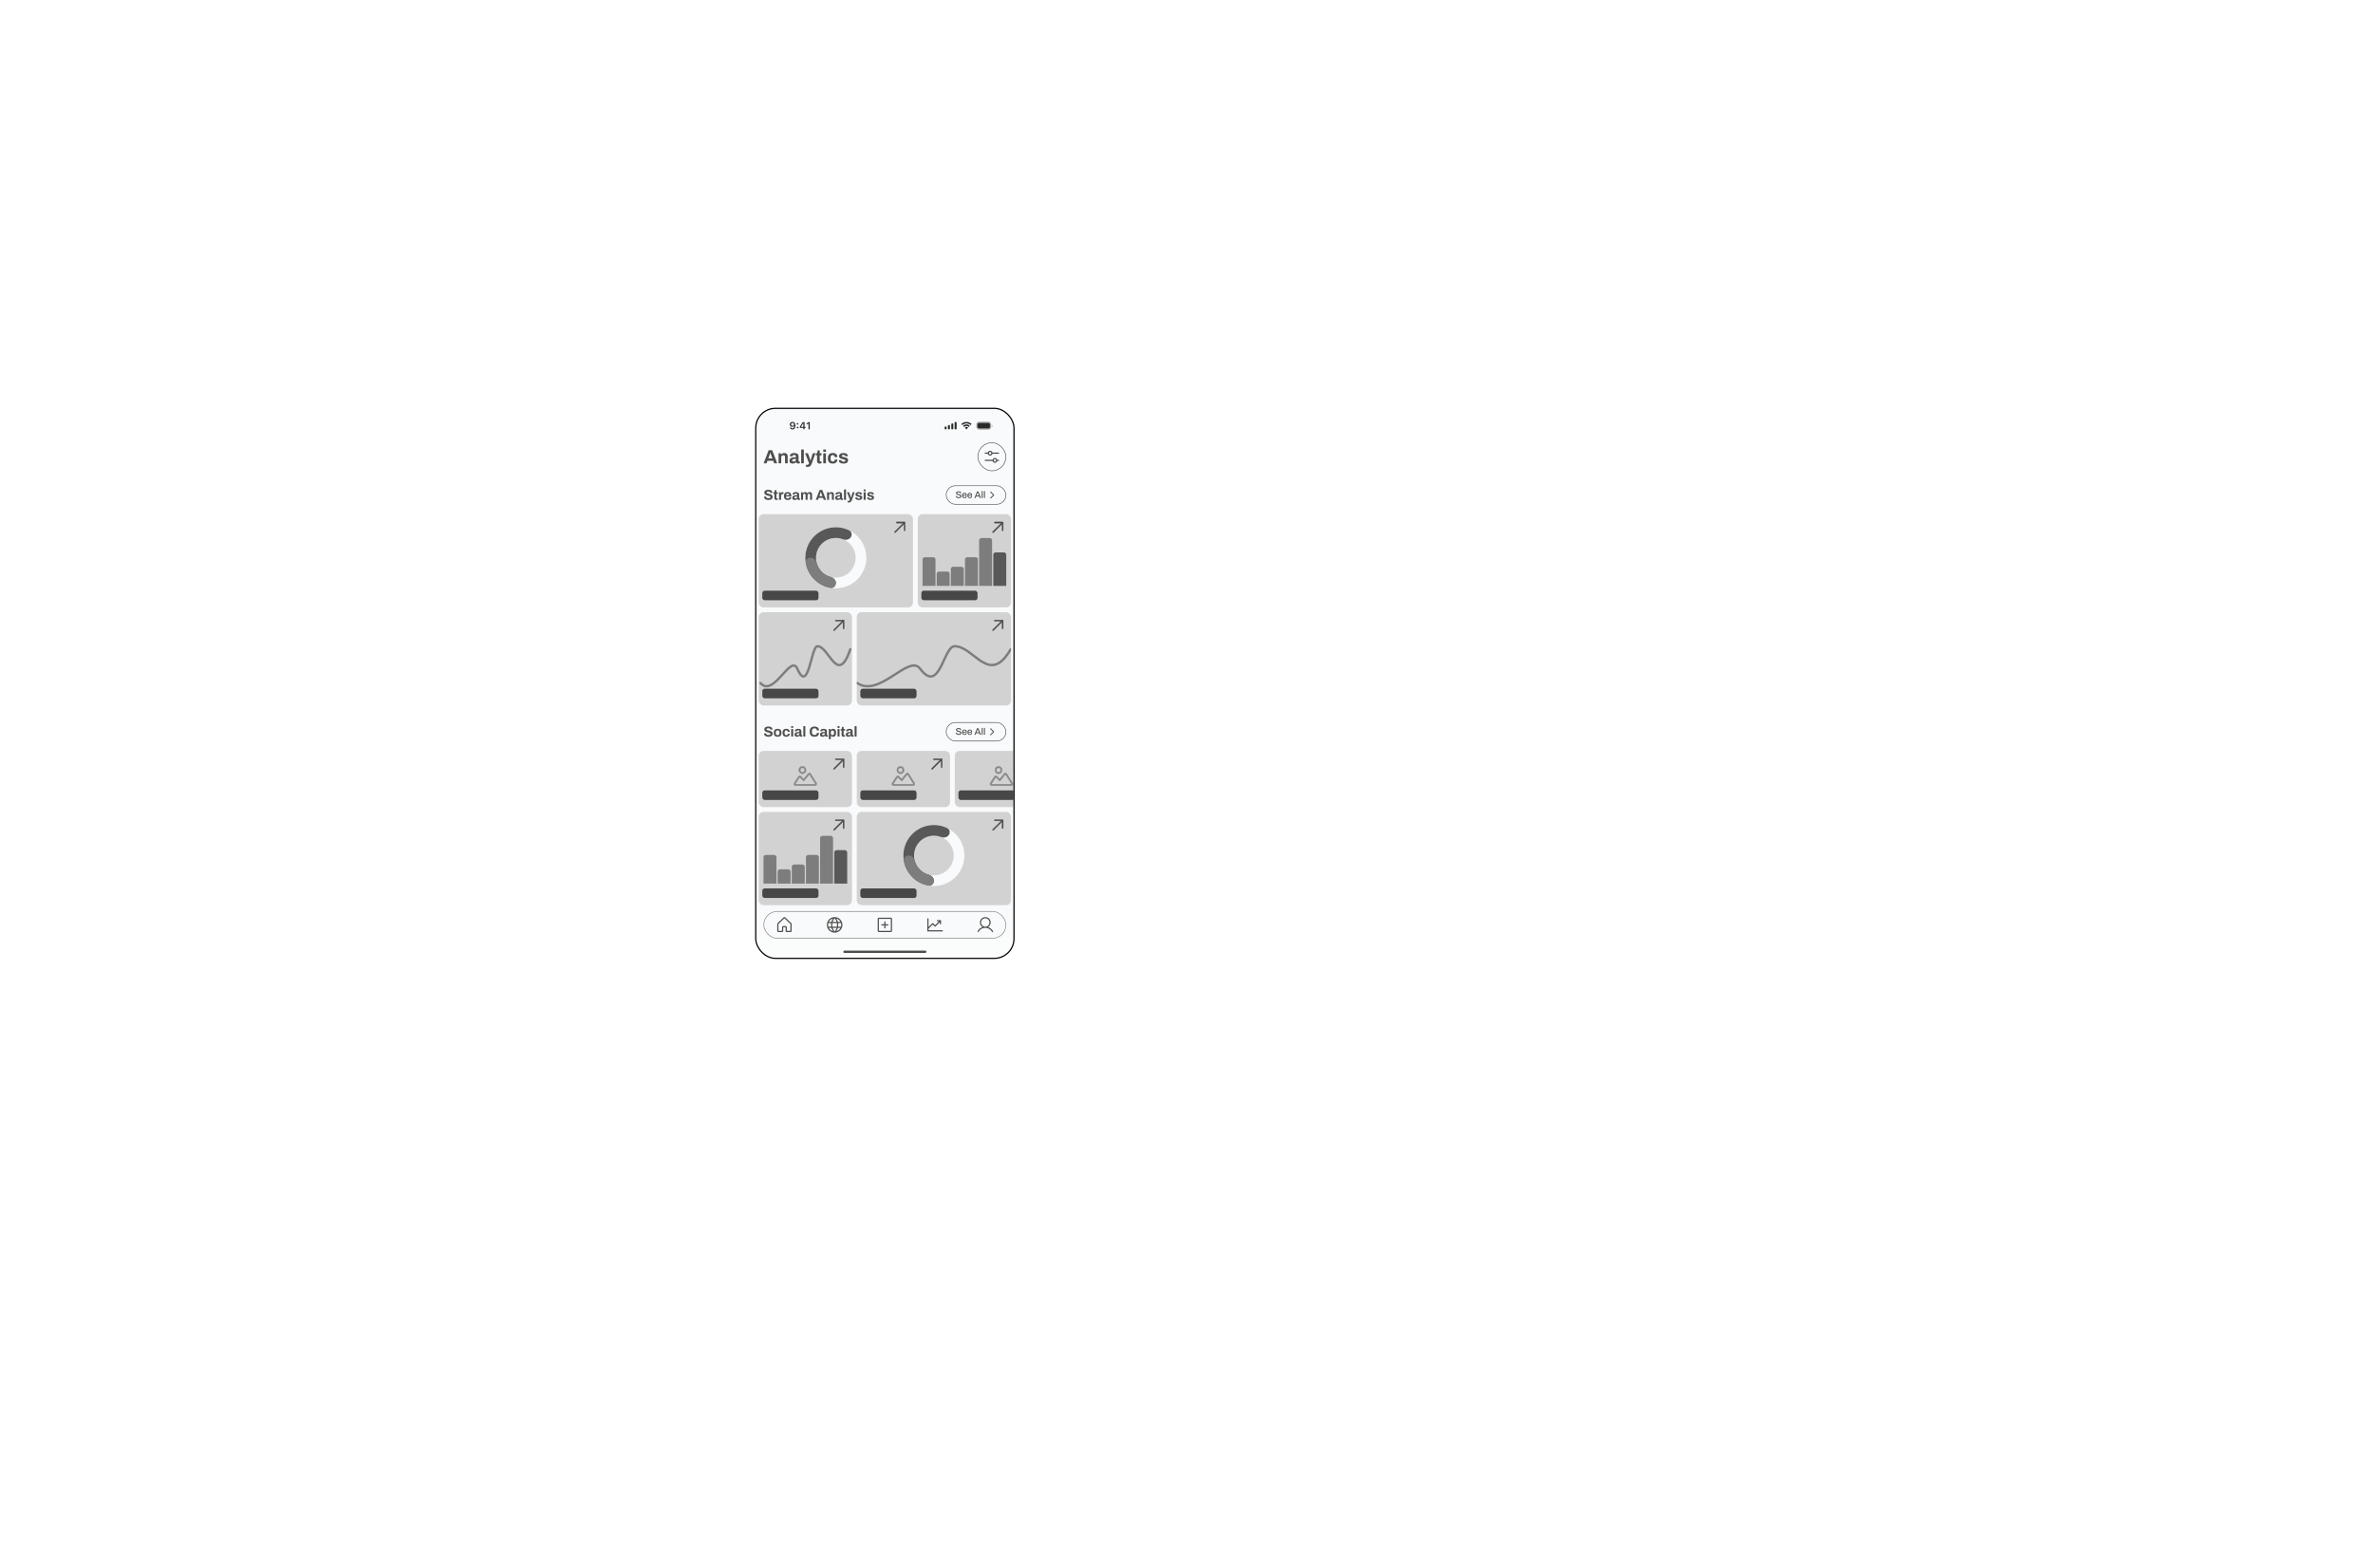 <svg xmlns="http://www.w3.org/2000/svg" width="3969" height="2622" fill="none"><g filter="url(#a)"><g clip-path="url(#b)"><rect width="430" height="918" x="1265" y="682" fill="#F9FAFB" rx="32"/><path fill="#292929" d="M1325.5 703.723c.64 0 1.25.119 1.82.357a4.02 4.02 0 0 1 1.53 1.096c.45.492.8 1.126 1.05 1.901.26.769.38 1.696.38 2.78v.017c0 1.345-.19 2.496-.58 3.453-.38.958-.94 1.694-1.66 2.208-.72.509-1.58.764-2.59.764-.73 0-1.4-.133-1.99-.399a4.068 4.068 0 0 1-1.46-1.112 3.871 3.871 0 0 1-.77-1.627l-.02-.091h2.1l.04.083c.1.277.25.52.44.73.2.211.44.374.72.49.28.111.59.166.94.166.63 0 1.15-.185 1.55-.556.4-.376.7-.877.9-1.503.21-.63.32-1.328.35-2.091.01-.083.01-.164.01-.241v-.241l-.37-2c0-.454-.11-.866-.32-1.237a2.355 2.355 0 0 0-.85-.88 2.298 2.298 0 0 0-1.21-.324c-.43 0-.83.105-1.19.316-.35.21-.64.498-.86.863-.21.36-.32.764-.32 1.212v.017c0 .464.1.877.3 1.236.21.355.49.634.84.839.36.204.76.307 1.22.307.45 0 .86-.1 1.22-.299.36-.199.64-.476.85-.83.21-.354.32-.755.32-1.204v-.016h.49v2.208h-.29c-.14.315-.35.608-.64.88a3.21 3.21 0 0 1-1.04.655c-.41.166-.89.249-1.45.249-.76 0-1.43-.171-2.02-.514a3.736 3.736 0 0 1-1.39-1.411 4.124 4.124 0 0 1-.5-2.026v-.016c0-.814.19-1.536.57-2.167.38-.636.91-1.134 1.58-1.494.67-.365 1.44-.548 2.3-.548zm8.55 10.667a1.289 1.289 0 0 1-1.32-1.304c0-.37.13-.68.38-.929.25-.255.57-.382.94-.382.39 0 .7.127.95.382.25.249.37.559.37.929 0 .366-.12.676-.37.93-.25.249-.56.374-.95.374zm0-6.16a1.288 1.288 0 0 1-1.32-1.303c0-.371.13-.68.38-.929.25-.255.57-.382.94-.382.39 0 .7.127.95.382.25.249.37.558.37.929 0 .365-.12.675-.37.93-.25.249-.56.373-.95.373zm9.58 7.77v-2.299h-5.86v-1.752c.32-.537.63-1.076.95-1.618a140.545 140.545 0 0 1 1.96-3.221 134.371 134.371 0 0 1 1.98-3.088h3.01v7.911h1.62v1.768h-1.62V716h-2.04zm-3.87-4.018h3.91v-6.25h-.13c-.24.376-.49.764-.75 1.162-.26.398-.52.805-.78 1.22-.26.415-.51.833-.77 1.254-.25.415-.5.833-.75 1.253-.25.415-.49.827-.73 1.237v.124zm12.49 4.018v-9.87h-.15l-2.98 2.1v-2.008l3.13-2.2h2.13V716h-2.13z"/><path fill="#292929" fill-rule="evenodd" d="M1600 705.033c0-.633-.5-1.146-1.11-1.146h-1.11c-.62 0-1.11.513-1.11 1.146v9.934c0 .633.49 1.146 1.11 1.146h1.11c.61 0 1.11-.513 1.11-1.146v-9.934zm-7.74 1.299h1.11c.61 0 1.11.526 1.11 1.174v7.433c0 .649-.5 1.174-1.11 1.174h-1.11c-.62 0-1.11-.525-1.11-1.174v-7.433c0-.648.49-1.174 1.11-1.174zm-4.52 2.649h-1.11c-.61 0-1.11.532-1.11 1.189v4.754c0 .657.5 1.189 1.11 1.189h1.11c.62 0 1.11-.532 1.11-1.189v-4.754c0-.657-.49-1.189-1.11-1.189zm-5.52 2.445h-1.11c-.61 0-1.11.525-1.11 1.172v2.343c0 .648.5 1.172 1.11 1.172h1.11c.62 0 1.11-.524 1.11-1.172v-2.343c0-.647-.49-1.172-1.11-1.172zm34.28-5.124c2.47 0 4.84.922 6.63 2.576.13.128.35.126.48-.004l1.29-1.263c.06-.066.1-.155.1-.248a.337.337 0 0 0-.11-.246c-4.69-4.375-12.09-4.375-16.78 0a.337.337 0 0 0-.11.246c0 .093.04.182.1.248l1.29 1.263c.13.13.35.132.48.004a9.767 9.767 0 0 1 6.63-2.576zm0 4.22c1.34 0 2.64.512 3.64 1.436.13.131.35.129.48-.006l1.27-1.319a.37.37 0 0 0 .11-.261.357.357 0 0 0-.11-.258 7.784 7.784 0 0 0-10.78 0 .357.357 0 0 0-.11.258c0 .098.03.191.1.261l1.28 1.319c.13.135.34.137.48.006a5.342 5.342 0 0 1 3.64-1.436zm2.5 2.794c0 .105-.03.207-.1.281l-2.16 2.455a.315.315 0 0 1-.48 0l-2.16-2.455a.455.455 0 0 1-.1-.281c0-.105.04-.205.11-.276 1.38-1.314 3.4-1.314 4.78 0 .07.071.11.171.11.276z" clip-rule="evenodd"/><rect width="23.7" height="12" x="1633.5" y="704" fill="#292929" stroke="#292929" opacity=".35" rx="3.8"/><path fill="#292929" d="M1658.69 708.281v4.076a2.22 2.22 0 0 0 1.31-2.038c0-.89-.52-1.693-1.31-2.038" opacity=".4"/><rect width="20.748" height="9" x="1634.98" y="705.5" fill="#292929" rx="2.5"/><path fill="#4E4E4E" d="m1277.19 773 8.45-21.952h5.89l8.45 21.952h-5.16l-1.56-4.32h-9.57l-1.57 4.32h-4.93zm7.87-8.16h6.82l-1.95-5.408c-.09-.235-.19-.512-.32-.832-.11-.341-.23-.715-.35-1.12-.13-.405-.26-.8-.39-1.184-.1-.405-.21-.768-.32-1.088h-.19c-.11.405-.25.885-.42 1.44-.17.533-.34 1.056-.51 1.568-.17.491-.31.896-.41 1.216l-1.96 5.408zm17.14 8.16v-16.832h3.68l.36 2.304h.22c.38-.555.84-1.035 1.38-1.44a6.253 6.253 0 0 1 1.85-.928 7.48 7.48 0 0 1 2.24-.32c1.11 0 2.08.203 2.91.608.84.405 1.48 1.045 1.92 1.92.47.875.71 2.016.71 3.424V773h-4.45v-10.56c0-.533-.06-.981-.19-1.344-.13-.384-.32-.693-.58-.928a1.896 1.896 0 0 0-.89-.544c-.37-.107-.77-.16-1.22-.16-.66 0-1.26.16-1.79.48-.54.32-.95.757-1.25 1.312-.3.555-.45 1.195-.45 1.92V773h-4.45zm23.7.384c-.55 0-1.15-.064-1.79-.192a5.828 5.828 0 0 1-1.76-.672c-.55-.341-1.01-.821-1.38-1.44-.34-.64-.51-1.451-.51-2.432 0-1.173.26-2.144.77-2.912.51-.768 1.24-1.365 2.18-1.792.96-.448 2.1-.757 3.42-.928 1.32-.171 2.78-.256 4.38-.256v-1.248c0-.491-.08-.917-.25-1.28-.15-.363-.43-.651-.83-.864-.39-.213-.93-.32-1.64-.32-.7 0-1.28.085-1.72.256-.43.171-.74.395-.93.672-.17.256-.26.544-.26.864v.384h-4.32a1.584 1.584 0 0 1-.03-.288v-.384c0-.981.3-1.824.9-2.528.59-.725 1.44-1.28 2.52-1.664 1.09-.384 2.36-.576 3.81-.576 1.56 0 2.86.203 3.91.608 1.06.405 1.87 1.003 2.43 1.792.57.789.86 1.781.86 2.976v7.648c0 .384.11.672.32.864.24.171.49.256.77.256h1.06v2.912c-.22.107-.55.213-1 .32-.44.128-.99.192-1.63.192-.62 0-1.17-.096-1.66-.288a3.21 3.21 0 0 1-1.19-.736 2.858 2.858 0 0 1-.67-1.216h-.22a5.43 5.43 0 0 1-1.35 1.184c-.51.341-1.12.608-1.82.8-.68.192-1.47.288-2.37.288zm1.51-3.36c.59 0 1.13-.085 1.6-.256.47-.192.86-.437 1.18-.736.32-.32.57-.704.74-1.152.19-.448.28-.928.28-1.44v-.928c-1.19 0-2.26.085-3.2.256-.93.149-1.68.416-2.24.8-.53.384-.8.917-.8 1.6 0 .384.1.715.29.992.19.277.47.491.83.64.37.149.8.224 1.32.224zm12.61 2.976v-23.136h4.44V773h-4.44zm10.96 6.016c-.79 0-1.45-.064-1.98-.192-.52-.107-.85-.181-1-.224v-3.008h1.96c.53 0 1.01-.128 1.44-.384.42-.235.8-.555 1.12-.96.32-.384.55-.8.7-1.248l-6.59-16.832h4.7l2.88 7.776c.13.363.27.821.42 1.376.17.533.34 1.099.51 1.696.17.576.31 1.088.42 1.536h.16c.08-.299.18-.651.28-1.056.11-.405.22-.821.32-1.248.13-.427.25-.832.36-1.216.12-.405.23-.757.32-1.056l2.4-7.808h4.48l-5.73 16.032c-.32.939-.7 1.813-1.12 2.624a9.722 9.722 0 0 1-1.44 2.176 5.66 5.66 0 0 1-1.99 1.472c-.74.363-1.62.544-2.62.544zm20.09-5.632c-1.06 0-1.93-.192-2.59-.576-.66-.384-1.14-.896-1.44-1.536a5.205 5.205 0 0 1-.45-2.176v-9.504h-2.08v-3.424h2.24l.83-4.8h3.46v4.8h3.07v3.424h-3.07v8.768c0 .512.12.907.35 1.184.24.256.62.384 1.15.384h1.57v2.944c-.25.085-.55.16-.89.224-.35.085-.71.149-1.09.192-.39.064-.74.096-1.06.096zm5.92-19.68v-3.84h4.44v3.84h-4.44zm0 19.296v-16.832h4.44V773h-4.44zm15.92.384c-1.79 0-3.3-.309-4.51-.928-1.22-.64-2.15-1.611-2.79-2.912-.62-1.323-.93-2.976-.93-4.96 0-2.027.31-3.68.93-4.96.64-1.301 1.57-2.272 2.79-2.912 1.23-.64 2.74-.96 4.51-.96 1.15 0 2.19.139 3.1.416.94.277 1.75.704 2.43 1.28.69.576 1.2 1.291 1.54 2.144.36.832.54 1.824.54 2.976h-4.44c0-.768-.12-1.397-.36-1.888a2.37 2.37 0 0 0-1.08-1.12c-.47-.256-1.07-.384-1.8-.384-.85 0-1.54.192-2.08.576-.53.384-.92.949-1.18 1.696-.26.747-.38 1.675-.38 2.784v.736c0 1.088.12 2.005.38 2.752.28.747.69 1.312 1.25 1.696.55.363 1.28.544 2.17.544.73 0 1.33-.128 1.8-.384.49-.256.86-.64 1.12-1.152.25-.512.38-1.131.38-1.856h4.22c0 1.088-.18 2.059-.54 2.912a5.293 5.293 0 0 1-1.54 2.144c-.66.576-1.46 1.013-2.4 1.312-.93.299-1.98.448-3.13.448zm17.77 0c-1.18 0-2.23-.128-3.17-.384s-1.74-.608-2.4-1.056a5.267 5.267 0 0 1-1.54-1.664c-.34-.64-.51-1.365-.51-2.176v-.256c0-.085.01-.149.03-.192h4.29v.256c.02.533.19.971.51 1.312.32.32.74.555 1.25.704a6.14 6.14 0 0 0 1.66.224c.52 0 1.01-.043 1.48-.128.49-.107.89-.288 1.21-.544.34-.256.51-.587.51-.992 0-.512-.21-.907-.64-1.184-.4-.277-.94-.501-1.63-.672-.66-.171-1.38-.363-2.17-.576-.73-.171-1.45-.363-2.18-.576a9.277 9.277 0 0 1-1.98-.896 4.38 4.38 0 0 1-1.41-1.408c-.36-.597-.55-1.344-.55-2.24 0-.875.2-1.632.58-2.272.38-.661.91-1.205 1.57-1.632.68-.427 1.47-.736 2.37-.928.91-.213 1.9-.32 2.94-.32.98 0 1.9.107 2.75.32.86.192 1.6.491 2.24.896a4.41 4.41 0 0 1 1.51 1.472c.36.576.54 1.227.54 1.952v.416c0 .128-.01.213-.03.256h-4.26v-.256c0-.384-.11-.704-.35-.96-.23-.277-.58-.491-1.02-.64-.43-.149-.95-.224-1.57-.224-.43 0-.82.032-1.19.096a3.3 3.3 0 0 0-.89.288c-.26.128-.46.288-.61.48-.13.171-.19.384-.19.64 0 .363.15.661.45.896.32.213.73.395 1.24.544a132.987 132.987 0 0 0 4.1 1.12c.85.192 1.64.459 2.37.8.72.341 1.31.832 1.76 1.472.45.619.67 1.461.67 2.528 0 1.024-.2 1.888-.61 2.592a4.443 4.443 0 0 1-1.63 1.696c-.7.427-1.52.736-2.46.928-.94.192-1.96.288-3.04.288z"/><rect width="47" height="47" x="1635.5" y="738.5" fill="#F9FAFB" rx="23.5"/><rect width="47" height="47" x="1635.5" y="738.5" stroke="#4E4E4E" rx="23.5"/><path fill="#4E4E4E" d="M1648 757h4.12c.23.86.73 1.623 1.43 2.168a3.989 3.989 0 0 0 4.9 0 4.08 4.08 0 0 0 1.43-2.168H1670a1 1 0 0 0 .71-.293c.18-.187.29-.442.29-.707 0-.265-.11-.52-.29-.707a1 1 0 0 0-.71-.293h-10.12a4.08 4.08 0 0 0-1.43-2.168 3.989 3.989 0 0 0-4.9 0 4.08 4.08 0 0 0-1.43 2.168H1648a1 1 0 0 0-.71.293 1.03 1.03 0 0 0-.29.707c0 .265.11.52.29.707a1 1 0 0 0 .71.293zm8-3c.4 0 .78.117 1.11.337a1.99 1.99 0 0 1 .85 2.053 2.02 2.02 0 0 1-.55 1.024c-.28.28-.63.47-1.02.548-.39.077-.79.037-1.16-.114A2.015 2.015 0 0 1 1654 756c0-.53.21-1.039.59-1.414.37-.375.88-.586 1.41-.586zm14 13h-2.12a4.08 4.08 0 0 0-1.43-2.168 3.989 3.989 0 0 0-4.9 0 4.08 4.08 0 0 0-1.43 2.168H1648a1 1 0 0 0-.71.293 1.03 1.03 0 0 0-.29.707c0 .265.11.52.29.707a1 1 0 0 0 .71.293h12.12c.23.86.73 1.623 1.43 2.168a3.989 3.989 0 0 0 4.9 0 4.08 4.08 0 0 0 1.43-2.168h2.12a1 1 0 0 0 .71-.293c.18-.187.29-.442.29-.707 0-.265-.11-.52-.29-.707a1 1 0 0 0-.71-.293zm-6 3c-.4 0-.78-.117-1.11-.337a1.99 1.99 0 0 1-.85-2.053c.08-.388.27-.744.55-1.024s.63-.47 1.02-.548c.39-.077.79-.037 1.16.114A2.015 2.015 0 0 1 1666 768c0 .53-.21 1.039-.59 1.414-.37.375-.88.586-1.41.586zm-378.77 64.288c-.96 0-1.87-.096-2.73-.288-.87-.192-1.64-.496-2.31-.912a5.11 5.11 0 0 1-1.56-1.608c-.37-.656-.55-1.448-.55-2.376v-.24c0-.096.01-.168.02-.216h3.56a.508.508 0 0 0-.03.192v.216c0 .512.14.944.41 1.296.29.352.7.616 1.25.792.54.176 1.17.264 1.89.264.47 0 .88-.024 1.23-.072.37-.064.69-.144.96-.24.29-.112.52-.24.69-.384.2-.144.33-.312.41-.504.1-.192.15-.408.15-.648 0-.432-.15-.784-.44-1.056-.27-.272-.65-.504-1.15-.696-.48-.192-1.02-.368-1.63-.528-.61-.16-1.23-.32-1.87-.48-.64-.176-1.27-.384-1.87-.624a8.002 8.002 0 0 1-1.64-.912c-.48-.352-.86-.8-1.15-1.344-.29-.544-.43-1.2-.43-1.968 0-.816.17-1.52.5-2.112.36-.592.84-1.08 1.47-1.464.62-.384 1.34-.664 2.16-.84.81-.192 1.7-.288 2.66-.288.9 0 1.75.096 2.55.288.8.176 1.5.464 2.11.864.61.4 1.08.904 1.41 1.512.36.608.53 1.328.53 2.16v.288h-3.48v-.192c0-.432-.13-.8-.38-1.104-.26-.304-.62-.544-1.08-.72-.47-.176-1.01-.264-1.63-.264-.68 0-1.25.064-1.73.192-.47.128-.83.32-1.08.576-.24.24-.36.528-.36.864 0 .384.13.704.41.96.28.24.67.456 1.15.648a16 16 0 0 0 1.65.48c.61.144 1.24.304 1.88.48.64.176 1.26.384 1.87.624.61.24 1.15.544 1.63.912.48.352.86.792 1.15 1.32.29.528.43 1.16.43 1.896 0 1.264-.3 2.28-.91 3.048-.61.768-1.44 1.328-2.49 1.68-1.06.352-2.27.528-3.63.528zm13.36 0c-.8 0-1.44-.144-1.94-.432-.5-.288-.86-.672-1.08-1.152a3.985 3.985 0 0 1-.34-1.632v-7.128h-1.56v-2.568h1.68l.63-3.6h2.59v3.6h2.3v2.568h-2.3v6.576c0 .384.09.68.26.888.18.192.47.288.87.288h1.17v2.208c-.19.064-.41.12-.67.168-.25.064-.53.112-.81.144a4.96 4.96 0 0 1-.8.072zm4.44-.288v-12.624h2.76l.26 1.968h.17c.16-.416.37-.792.62-1.128.26-.352.58-.632.96-.84.39-.208.84-.312 1.35-.312.27 0 .52.032.74.096.23.048.39.096.51.144v3.024h-1.04c-.49 0-.93.072-1.32.216a2.19 2.19 0 0 0-.93.624c-.26.288-.45.64-.58 1.056a5.75 5.75 0 0 0-.17 1.464V834h-3.33zm14.62.288c-1.39 0-2.56-.232-3.51-.696-.94-.48-1.65-1.208-2.13-2.184-.48-.976-.72-2.216-.72-3.72 0-1.52.24-2.76.72-3.72.48-.976 1.18-1.696 2.11-2.16.94-.48 2.1-.72 3.46-.72 1.28 0 2.36.232 3.24.696.88.448 1.54 1.152 1.99 2.112.45.944.67 2.168.67 3.672v.864h-8.81c.03.736.15 1.36.34 1.872.21.512.52.896.93 1.152.44.24 1 .36 1.71.36.38 0 .73-.048 1.03-.144.32-.096.59-.24.82-.432.22-.192.4-.432.52-.72.13-.288.2-.616.2-.984h3.26c0 .8-.14 1.496-.43 2.088a4.23 4.23 0 0 1-1.2 1.488c-.51.384-1.13.68-1.85.888-.7.192-1.49.288-2.35.288zm-2.93-7.968h5.33c0-.48-.07-.896-.19-1.248s-.28-.64-.48-.864a1.786 1.786 0 0 0-.77-.48 2.733 2.733 0 0 0-.99-.168c-.6 0-1.12.104-1.53.312a2.1 2.1 0 0 0-.94.912c-.21.4-.35.912-.43 1.536zm14.54 7.968c-.41 0-.86-.048-1.34-.144a4.297 4.297 0 0 1-1.32-.504 2.99 2.99 0 0 1-1.03-1.08c-.26-.48-.39-1.088-.39-1.824 0-.88.19-1.608.58-2.184.38-.576.93-1.024 1.63-1.344.72-.336 1.58-.568 2.57-.696.99-.128 2.09-.192 3.29-.192v-.936c0-.368-.07-.688-.2-.96-.11-.272-.32-.488-.62-.648-.29-.16-.7-.24-1.22-.24-.53 0-.96.064-1.3.192-.32.128-.55.296-.7.504-.12.192-.19.408-.19.648v.288h-3.24c-.01-.08-.02-.152-.02-.216v-.288c0-.736.22-1.368.67-1.896.45-.544 1.08-.96 1.9-1.248.81-.288 1.76-.432 2.85-.432 1.17 0 2.15.152 2.93.456.8.304 1.41.752 1.82 1.344.44.592.65 1.336.65 2.232v5.736c0 .288.08.504.24.648.18.128.37.192.58.192h.79v2.184c-.16.08-.41.16-.74.24-.34.096-.75.144-1.23.144-.46 0-.88-.072-1.25-.216a2.373 2.373 0 0 1-.88-.552c-.24-.256-.41-.56-.51-.912h-.17c-.27.336-.6.632-1 .888-.39.256-.84.456-1.37.6-.51.144-1.11.216-1.78.216zm1.13-2.52c.45 0 .85-.064 1.2-.192.35-.144.65-.328.89-.552.24-.24.42-.528.55-.864.14-.336.22-.696.22-1.08v-.696c-.9 0-1.7.064-2.4.192-.71.112-1.27.312-1.68.6-.4.288-.6.688-.6 1.2 0 .288.07.536.21.744.15.208.35.368.63.48.27.112.6.168.98.168zm9.46 2.232v-12.624h2.76l.26 1.728h.17c.27-.416.59-.776.96-1.08.38-.304.81-.536 1.27-.696.48-.16.99-.24 1.54-.24.8 0 1.49.16 2.06.48.59.32 1.05.832 1.37 1.536h.17c.27-.416.6-.776.98-1.08.39-.304.83-.536 1.32-.696.5-.16 1.03-.24 1.59-.24.8 0 1.48.144 2.06.432.59.288 1.06.76 1.39 1.416.34.64.51 1.472.51 2.496V834h-3.34v-7.968c0-.4-.05-.736-.14-1.008-.08-.288-.2-.512-.36-.672a1.387 1.387 0 0 0-.6-.384c-.24-.08-.5-.12-.77-.12-.45 0-.85.12-1.2.36s-.63.568-.84.984c-.19.416-.29.896-.29 1.44V834h-3.34v-7.968c0-.4-.04-.736-.14-1.008-.08-.288-.2-.512-.36-.672a1.387 1.387 0 0 0-.6-.384c-.22-.08-.48-.12-.77-.12-.43 0-.83.12-1.2.36-.35.24-.63.568-.84.984-.19.416-.29.896-.29 1.44V834h-3.33zm24.69 0 6.34-16.464h4.41l6.34 16.464h-3.86l-1.18-3.24h-7.18l-1.17 3.24h-3.7zm5.91-6.12h5.11l-1.47-4.056c-.06-.176-.14-.384-.24-.624-.08-.256-.16-.536-.26-.84-.1-.304-.19-.6-.29-.888-.08-.304-.16-.576-.24-.816h-.14c-.08.304-.19.664-.31 1.08-.13.4-.26.792-.39 1.176-.13.368-.23.672-.31.912l-1.46 4.056zm12.85 6.12v-12.624h2.76l.27 1.728h.16c.29-.416.64-.776 1.04-1.08.41-.304.88-.536 1.39-.696a5.59 5.59 0 0 1 1.68-.24c.83 0 1.56.152 2.18.456.63.304 1.11.784 1.44 1.44.35.656.53 1.512.53 2.568V834h-3.34v-7.92c0-.4-.04-.736-.14-1.008a1.67 1.67 0 0 0-.43-.696c-.18-.192-.4-.328-.67-.408-.28-.08-.58-.12-.92-.12-.49 0-.94.12-1.34.36-.4.24-.71.568-.94.984-.22.416-.33.896-.33 1.44V834h-3.34zm17.78.288c-.42 0-.87-.048-1.35-.144a4.5 4.5 0 0 1-1.32-.504 3.076 3.076 0 0 1-1.03-1.08c-.26-.48-.38-1.088-.38-1.824 0-.88.19-1.608.57-2.184.39-.576.93-1.024 1.63-1.344.72-.336 1.58-.568 2.57-.696.99-.128 2.09-.192 3.29-.192v-.936c0-.368-.06-.688-.19-.96-.11-.272-.32-.488-.63-.648-.28-.16-.69-.24-1.22-.24s-.96.064-1.3.192c-.32.128-.55.296-.69.504-.13.192-.19.408-.19.648v.288h-3.24a.9.9 0 0 1-.03-.216v-.288c0-.736.23-1.368.67-1.896.45-.544 1.08-.96 1.9-1.248.82-.288 1.77-.432 2.86-.432 1.16 0 2.14.152 2.92.456.8.304 1.41.752 1.83 1.344.43.592.65 1.336.65 2.232v5.736c0 .288.08.504.24.648.17.128.36.192.57.192h.79v2.184c-.16.08-.4.16-.74.24-.34.096-.74.144-1.22.144-.47 0-.88-.072-1.25-.216a2.414 2.414 0 0 1-.89-.552c-.24-.256-.41-.56-.5-.912h-.17c-.27.336-.61.632-1.01.888-.38.256-.84.456-1.37.6-.51.144-1.1.216-1.77.216zm1.12-2.52c.45 0 .85-.064 1.2-.192.36-.144.65-.328.89-.552.24-.24.43-.528.55-.864.15-.336.22-.696.22-1.08v-.696c-.9 0-1.7.064-2.4.192-.7.112-1.26.312-1.68.6-.4.288-.6.688-.6 1.2 0 .288.07.536.22.744.14.208.35.368.62.48.27.112.6.168.98.168zm9.46 2.232v-17.352h3.34V834h-3.34zm8.22 4.512c-.59 0-1.08-.048-1.48-.144-.39-.08-.64-.136-.75-.168v-2.256h1.47c.4 0 .76-.096 1.08-.288.32-.176.6-.416.84-.72.24-.288.41-.6.52-.936l-4.94-12.624h3.53l2.16 5.832c.09.272.2.616.31 1.032.13.4.26.824.38 1.272.13.432.24.816.32 1.152h.12l.21-.792c.08-.304.16-.616.24-.936.1-.32.19-.624.27-.912.09-.304.17-.568.24-.792l1.8-5.856h3.36l-4.3 12.024c-.24.704-.52 1.36-.84 1.968-.3.624-.66 1.168-1.08 1.632-.42.48-.91.848-1.49 1.104-.56.272-1.21.408-1.97.408zm16.42-4.224c-.88 0-1.68-.096-2.38-.288-.7-.192-1.3-.456-1.8-.792-.5-.352-.88-.768-1.15-1.248-.26-.48-.39-1.024-.39-1.632v-.192c0-.064.01-.112.03-.144h3.21v.192c.02.4.15.728.39.984.24.24.55.416.93.528.4.112.82.168 1.25.168.39 0 .75-.032 1.11-.096.36-.08.67-.216.91-.408.25-.192.38-.44.38-.744 0-.384-.16-.68-.48-.888-.3-.208-.71-.376-1.22-.504-.5-.128-1.04-.272-1.63-.432-.55-.128-1.09-.272-1.64-.432a6.86 6.86 0 0 1-1.48-.672 3.242 3.242 0 0 1-1.06-1.056c-.27-.448-.41-1.008-.41-1.68 0-.656.15-1.224.43-1.704.29-.496.68-.904 1.18-1.224.51-.32 1.1-.552 1.78-.696.68-.16 1.42-.24 2.2-.24.74 0 1.43.08 2.07.24.64.144 1.2.368 1.68.672.48.288.85.656 1.13 1.104.27.432.4.92.4 1.464v.312c0 .096 0 .16-.02.192h-3.19v-.192c0-.288-.09-.528-.27-.72-.17-.208-.43-.368-.76-.48-.32-.112-.72-.168-1.18-.168-.32 0-.62.024-.89.072-.25.048-.48.12-.67.216-.19.096-.34.216-.46.36a.816.816 0 0 0-.14.48c0 .272.11.496.34.672.24.16.55.296.93.408a112.215 112.215 0 0 0 3.07.84 8.54 8.54 0 0 1 1.78.6c.54.256.98.624 1.32 1.104.34.464.5 1.096.5 1.896 0 .768-.15 1.416-.45 1.944-.29.528-.7.952-1.23 1.272-.52.32-1.14.552-1.84.696-.71.144-1.47.216-2.28.216zm8.22-14.76v-2.88h3.34v2.88h-3.34zm0 14.472v-12.624h3.34V834h-3.34zm11.51.288c-.88 0-1.67-.096-2.38-.288-.7-.192-1.3-.456-1.8-.792-.49-.352-.88-.768-1.15-1.248a3.482 3.482 0 0 1-.38-1.632v-.192c0-.064.01-.112.02-.144h3.22v.192c.01.4.14.728.38.984.24.24.55.416.94.528.4.112.81.168 1.25.168.38 0 .75-.032 1.1-.096.37-.08.67-.216.91-.408.26-.192.39-.44.39-.744 0-.384-.16-.68-.48-.888-.31-.208-.72-.376-1.23-.504-.49-.128-1.04-.272-1.63-.432-.54-.128-1.09-.272-1.63-.432-.55-.176-1.04-.4-1.49-.672a3.445 3.445 0 0 1-1.06-1.056c-.27-.448-.4-1.008-.4-1.68 0-.656.14-1.224.43-1.704a3.64 3.64 0 0 1 1.17-1.224c.52-.32 1.11-.552 1.78-.696.69-.16 1.42-.24 2.21-.24.73 0 1.42.08 2.06.24.64.144 1.2.368 1.68.672.48.288.86.656 1.13 1.104.27.432.41.92.41 1.464v.312c0 .096-.01.16-.03.192h-3.19v-.192c0-.288-.09-.528-.26-.72-.18-.208-.43-.368-.77-.48-.32-.112-.71-.168-1.18-.168-.32 0-.61.024-.88.072-.26.048-.48.12-.68.216a1.28 1.28 0 0 0-.45.36.756.756 0 0 0-.15.48c0 .272.12.496.34.672.24.16.55.296.94.408.38.112.8.232 1.27.36.57.16 1.17.32 1.8.48.64.144 1.23.344 1.77.6.55.256.99.624 1.32 1.104.34.464.51 1.096.51 1.896 0 .768-.15 1.416-.46 1.944-.29.528-.69.952-1.22 1.272-.53.32-1.15.552-1.85.696-.7.144-1.46.216-2.28.216z"/><rect width="100" height="31" x="1582.5" y="810.5" fill="#F9FAFB" rx="15.5"/><rect width="100" height="31" x="1582.5" y="810.5" stroke="#4E4E4E" rx="15.5"/><path fill="#4E4E4E" d="M1603.36 831.192c-.6 0-1.17-.064-1.73-.192a4.56 4.56 0 0 1-1.47-.576 3.142 3.142 0 0 1-1.01-1.04c-.24-.427-.37-.933-.37-1.52v-.176c.01-.064.02-.117.02-.16h1.79c0 .032 0 .08-.01.144v.16c0 .395.11.731.35 1.008.23.277.56.485.97.624.43.139.92.208 1.46.208.3 0 .59-.016.86-.048.28-.043.53-.101.76-.176.23-.085.43-.187.6-.304.17-.128.31-.277.4-.448.1-.171.15-.368.15-.592 0-.341-.1-.624-.31-.848-.19-.224-.45-.411-.8-.56a7.95 7.95 0 0 0-1.13-.4c-.42-.117-.85-.235-1.3-.352-.45-.117-.88-.256-1.31-.416-.42-.16-.79-.352-1.14-.576a2.917 2.917 0 0 1-.8-.864c-.19-.352-.28-.779-.28-1.28 0-.48.1-.907.3-1.28.2-.373.5-.683.88-.928.38-.256.84-.448 1.38-.576a7.691 7.691 0 0 1 1.8-.192 6.8 6.8 0 0 1 1.64.192c.51.117.96.304 1.34.56.38.256.68.581.9.976.22.395.33.864.33 1.408v.192h-1.77v-.208c0-.341-.11-.629-.31-.864s-.48-.416-.85-.544a3.759 3.759 0 0 0-1.26-.192c-.57 0-1.04.059-1.42.176-.39.107-.68.261-.88.464a.93.93 0 0 0-.29.704c0 .309.1.565.3.768.2.192.47.357.8.496.34.139.72.267 1.14.384.42.107.86.224 1.29.352.45.117.88.256 1.3.416.43.16.81.357 1.14.592.34.235.61.528.81.88.2.341.31.763.31 1.264 0 .789-.2 1.435-.6 1.936-.39.491-.93.848-1.63 1.072-.68.224-1.46.336-2.35.336zm9.92 0c-.87 0-1.59-.155-2.18-.464-.57-.32-1.01-.805-1.31-1.456-.3-.651-.45-1.477-.45-2.48 0-1.013.15-1.84.45-2.48.3-.651.74-1.131 1.33-1.44.59-.32 1.32-.48 2.19-.48.8 0 1.47.155 2 .464.54.299.96.757 1.23 1.376.28.619.42 1.397.42 2.336v.64h-5.91c.03.597.12 1.099.28 1.504.16.395.4.688.72.88.33.181.74.272 1.24.272.31 0 .59-.037.84-.112.24-.085.45-.203.62-.352.17-.16.3-.347.4-.56.1-.224.14-.475.14-.752h1.64c0 .501-.09.944-.26 1.328-.17.384-.42.709-.75.976-.32.256-.71.453-1.15.592-.45.139-.95.208-1.49.208zm-2.19-5.2h4.12c0-.416-.04-.763-.14-1.04a1.661 1.661 0 0 0-.38-.704 1.446 1.446 0 0 0-.61-.384c-.24-.085-.5-.128-.8-.128-.45 0-.83.08-1.15.24-.31.16-.55.411-.72.752-.17.331-.28.752-.32 1.264zm11.05 5.2c-.87 0-1.59-.155-2.18-.464-.57-.32-1.01-.805-1.31-1.456-.3-.651-.45-1.477-.45-2.48 0-1.013.15-1.84.45-2.48.3-.651.74-1.131 1.33-1.44.58-.32 1.32-.48 2.19-.48.8 0 1.47.155 2 .464.54.299.95.757 1.23 1.376.28.619.42 1.397.42 2.336v.64h-5.91c.03.597.12 1.099.28 1.504.16.395.4.688.72.88.33.181.74.272 1.24.272.31 0 .59-.037.84-.112.24-.085.45-.203.62-.352.17-.16.3-.347.4-.56.1-.224.14-.475.14-.752h1.64c0 .501-.09.944-.26 1.328-.17.384-.42.709-.75.976-.32.256-.71.453-1.15.592-.45.139-.95.208-1.49.208zm-2.19-5.2h4.12c0-.416-.04-.763-.14-1.04-.09-.288-.21-.523-.38-.704a1.446 1.446 0 0 0-.61-.384c-.24-.085-.5-.128-.8-.128-.45 0-.83.08-1.15.24-.31.16-.55.411-.72.752-.17.331-.28.752-.32 1.264zm9.86 5.008 4.31-10.976h2.29l4.32 10.976h-1.92l-.98-2.544h-5.2l-.98 2.544h-1.84zm3.4-4.064h4.03l-1.23-3.216c-.04-.096-.08-.229-.15-.4-.06-.171-.13-.357-.21-.56-.06-.203-.13-.405-.2-.608a18.44 18.44 0 0 1-.18-.576h-.1c-.06.203-.14.443-.24.72-.09.277-.19.544-.28.8-.09.256-.16.464-.23.624l-1.21 3.216zm8.71 4.064v-11.568h1.66V831h-1.66zm3.81 0v-11.568h1.66V831h-1.66z"/><path fill="#4E4E4E" stroke="#4E4E4E" stroke-width=".5" d="m1662.35 826.354-5 5a.44.44 0 0 1-.16.108.461.461 0 0 1-.19.039.461.461 0 0 1-.19-.039.44.44 0 0 1-.16-.108.397.397 0 0 1-.11-.162.428.428 0 0 1-.04-.192c0-.065.01-.13.04-.191a.39.39 0 0 1 .11-.162l4.64-4.647-4.64-4.646a.48.48 0 0 1-.15-.354c0-.132.05-.26.15-.353a.49.49 0 0 1 .7 0l5 5a.39.39 0 0 1 .11.162c.03.061.04.126.04.191 0 .066-.01.131-.04.192a.397.397 0 0 1-.11.162z"/><rect width="258" height="156" x="1269" y="858" fill="#D2D2D2" rx="8"/><path fill="#4B4B4B" stroke="#4B4B4B" stroke-width=".5" d="M1514 872v13c0 .265-.1.52-.29.707a1 1 0 0 1-.71.293c-.26 0-.52-.105-.71-.293a1.03 1.03 0 0 1-.29-.707v-10.586l-14.29 14.294a1.005 1.005 0 0 1-1.42 0 1.033 1.033 0 0 1-.29-.708c0-.265.11-.52.29-.708l14.3-14.292H1500c-.26 0-.52-.105-.71-.293a1.03 1.03 0 0 1-.29-.707c0-.265.11-.52.29-.707.19-.188.45-.293.71-.293h13a1 1 0 0 1 .71.293c.19.187.29.442.29.707z"/><g filter="url(#c)"><path fill="#F9FAFB" d="M1449 929c0 28.167-22.83 51-51 51s-51-22.833-51-51 22.83-51 51-51 51 22.833 51 51zm-84.15 0c0 18.308 14.84 33.15 33.15 33.15s33.15-14.842 33.15-33.15-14.84-33.15-33.15-33.15-33.15 14.842-33.15 33.15z"/><path fill="#585858" d="M1398 971.075c0 4.929-4.03 9.004-8.88 8.146a51.018 51.018 0 0 1-32.38-20.244 51.017 51.017 0 0 1-9.11-21.999 50.95 50.95 0 0 1 1.87-23.738 50.93 50.93 0 0 1 12.44-20.302 51.015 51.015 0 0 1 20.3-12.442 51.004 51.004 0 0 1 38.1 2.655c4.43 2.159 5.29 7.822 2.39 11.81-2.9 3.987-8.47 4.736-13.08 3.003a33.155 33.155 0 0 0-43.18 20.792 33.215 33.215 0 0 0-1.21 15.43 33.223 33.223 0 0 0 5.92 14.299 33.21 33.21 0 0 0 11.77 10.052c2 1.018 4.09 1.827 6.23 2.419 4.75 1.311 8.82 5.19 8.82 10.119z"/><path fill="#7D7D7D" d="M1398 971.075c0 4.929-4.03 9.004-8.88 8.146a50.966 50.966 0 0 1-27.18-14.159 50.974 50.974 0 0 1-14.16-27.182c-.86-4.854 3.22-8.88 8.15-8.88 4.92 0 8.8 4.066 10.11 8.818a33.245 33.245 0 0 0 8.52 14.623 33.144 33.144 0 0 0 14.62 8.515c4.75 1.311 8.82 5.19 8.82 10.119z"/></g><rect width="94" height="16" x="1275" y="986" fill="#474747" rx="4"/><rect width="156" height="156" x="1535" y="858" fill="#D2D2D2" rx="8"/><path fill="#4B4B4B" stroke="#4B4B4B" stroke-width=".5" d="M1678 872v13c0 .265-.1.52-.29.707a1 1 0 0 1-.71.293c-.26 0-.52-.105-.71-.293a1.03 1.03 0 0 1-.29-.707v-10.586l-14.29 14.294a1.005 1.005 0 0 1-1.42 0 1.033 1.033 0 0 1-.29-.708c0-.265.11-.52.29-.708l14.3-14.292H1664c-.26 0-.52-.105-.71-.293a1.03 1.03 0 0 1-.29-.707c0-.265.11-.52.29-.707.19-.188.45-.293.71-.293h13a1 1 0 0 1 .71.293c.19.187.29.442.29.707z"/><path fill="#7D7D7D" d="M1543 934a4 4 0 0 1 4-4h13.67a4 4 0 0 1 4 4v44H1543v-44zm23.66 24a4 4 0 0 1 4-4h13.67a4 4 0 0 1 4 4v20h-21.67v-20zm23.68-8a4 4 0 0 1 4-4H1608a4 4 0 0 1 4 4v28h-21.66v-28zm23.66-16a4 4 0 0 1 4-4h13.67a4 4 0 0 1 4 4v44H1614v-44zm23.66-32a4 4 0 0 1 4-4h13.67a4 4 0 0 1 4 4v76h-21.67v-76z"/><path fill="#585858" d="M1661.34 926a4 4 0 0 1 4-4H1679a4 4 0 0 1 4 4v52h-21.66v-52z"/><rect width="94" height="16" x="1541" y="986" fill="#474747" rx="4"/><rect width="156" height="156" x="1269" y="1022" fill="#D2D2D2" rx="8"/><path fill="#4B4B4B" stroke="#4B4B4B" stroke-width=".5" d="M1412 1036v13c0 .27-.1.52-.29.71-.19.18-.44.29-.71.29-.26 0-.52-.11-.71-.29-.18-.19-.29-.44-.29-.71v-10.59l-14.29 14.3a.99.99 0 0 1-.71.29c-.26 0-.52-.1-.71-.29-.18-.19-.29-.44-.29-.71 0-.27.11-.52.29-.71l14.3-14.29H1398c-.26 0-.52-.11-.71-.29-.18-.19-.29-.44-.29-.71 0-.27.11-.52.29-.71.19-.18.45-.29.71-.29h13c.27 0 .52.11.71.29.19.19.29.44.29.71z"/><path stroke="#7D7D7D" stroke-linecap="round" stroke-linejoin="round" stroke-width="4" d="M1272.02 1140.55c21.72 25.1 50.48-49.17 61.43-24.14 19.29 44.1 22.83-37.46 33.79-37.46 19.52 0 33.75 67.18 54.92 5.16"/><rect width="94" height="16" x="1275" y="1150" fill="#474747" rx="4"/><g clip-path="url(#d)"><rect width="258" height="156" x="1433" y="1022" fill="#D2D2D2" rx="8"/><path fill="#4B4B4B" stroke="#4B4B4B" stroke-width=".5" d="M1678 1036v13c0 .27-.1.52-.29.71-.19.18-.44.29-.71.29-.26 0-.52-.11-.71-.29-.18-.19-.29-.44-.29-.71v-10.59l-14.29 14.3a.99.99 0 0 1-.71.29c-.26 0-.52-.1-.71-.29-.18-.19-.29-.44-.29-.71 0-.27.11-.52.29-.71l14.3-14.29H1664c-.26 0-.52-.11-.71-.29-.18-.19-.29-.44-.29-.71 0-.27.11-.52.29-.71.19-.18.45-.29.71-.29h13c.27 0 .52.11.71.29.19.19.29.44.29.71z"/><path stroke="#7D7D7D" stroke-linecap="round" stroke-linejoin="round" stroke-width="4" d="M1433.9 1140.55c37.11 25.1 86.24-49.17 104.95-24.14 32.95 44.1 39-37.46 57.73-37.46 33.35 0 57.65 67.18 93.82 5.16"/><rect width="94" height="16" x="1439" y="1150" fill="#474747" rx="4"/></g><path fill="#4E4E4E" d="M1285.23 1230.29c-.96 0-1.87-.1-2.73-.29-.87-.19-1.64-.5-2.31-.91-.65-.43-1.17-.97-1.56-1.61-.37-.66-.55-1.45-.55-2.38v-.24c0-.09.01-.16.02-.21h3.56c-.02.05-.03.11-.03.19v.22c0 .51.14.94.41 1.29.29.35.7.62 1.25.79.54.18 1.17.27 1.89.27.47 0 .88-.03 1.23-.07.37-.07.69-.15.96-.24.29-.12.52-.24.69-.39.2-.14.33-.31.41-.5.1-.19.15-.41.15-.65 0-.43-.15-.78-.44-1.06-.27-.27-.65-.5-1.15-.69-.48-.19-1.02-.37-1.63-.53-.61-.16-1.23-.32-1.87-.48-.64-.18-1.27-.38-1.87-.62-.61-.26-1.16-.56-1.64-.92-.48-.35-.86-.8-1.15-1.34-.29-.54-.43-1.2-.43-1.97 0-.81.17-1.52.5-2.11.36-.59.84-1.08 1.47-1.46.62-.39 1.34-.67 2.16-.84.81-.2 1.7-.29 2.66-.29.9 0 1.75.09 2.55.29.8.17 1.5.46 2.11.86.61.4 1.08.9 1.41 1.51.36.61.53 1.33.53 2.16v.29h-3.48v-.19c0-.43-.13-.8-.38-1.11-.26-.3-.62-.54-1.08-.72-.47-.17-1.01-.26-1.63-.26-.68 0-1.25.06-1.73.19-.47.13-.83.32-1.08.58-.24.24-.36.53-.36.86 0 .39.13.71.41.96.28.24.67.46 1.15.65.49.18 1.05.34 1.65.48.61.14 1.24.3 1.88.48.64.18 1.26.38 1.87.62.61.24 1.15.55 1.63.92.48.35.86.79 1.15 1.32.29.52.43 1.16.43 1.89 0 1.27-.3 2.28-.91 3.05-.61.77-1.44 1.33-2.49 1.68-1.06.35-2.27.53-3.63.53zm15.4 0c-1.37 0-2.54-.23-3.5-.7a4.795 4.795 0 0 1-2.18-2.18c-.5-.99-.75-2.23-.75-3.72 0-1.52.25-2.76.75-3.72.49-.98 1.22-1.7 2.18-2.16.96-.48 2.13-.72 3.5-.72 1.41 0 2.59.24 3.53.72.96.46 1.69 1.18 2.19 2.16.49.96.74 2.2.74 3.72 0 1.49-.25 2.73-.74 3.72-.5.97-1.23 1.7-2.19 2.18-.94.47-2.12.7-3.53.7zm0-2.59c.74 0 1.32-.14 1.76-.41.44-.27.77-.69.98-1.25.21-.56.31-1.25.31-2.06v-.58c0-.82-.1-1.5-.31-2.06s-.54-.98-.98-1.25c-.44-.29-1.02-.43-1.76-.43-.72 0-1.3.14-1.75.43-.43.27-.75.69-.96 1.25-.21.56-.31 1.24-.31 2.06v.58c0 .81.1 1.5.31 2.06s.53.98.96 1.25c.45.27 1.03.41 1.75.41zm14.46 2.59c-1.35 0-2.47-.23-3.39-.7-.91-.48-1.6-1.21-2.08-2.18-.47-.99-.7-2.23-.7-3.72 0-1.52.23-2.76.7-3.72.48-.98 1.17-1.71 2.08-2.19.93-.48 2.06-.72 3.39-.72.86 0 1.64.11 2.33.32.7.2 1.31.52 1.82.96.51.43.9.96 1.15 1.6.27.63.41 1.37.41 2.24h-3.34c0-.58-.08-1.05-.26-1.42-.18-.37-.45-.65-.82-.84-.35-.19-.8-.29-1.34-.29-.64 0-1.16.15-1.56.43-.4.29-.7.72-.89 1.28-.19.56-.29 1.25-.29 2.08v.56c0 .81.1 1.5.29 2.06.21.56.52.98.94 1.27.41.27.96.41 1.63.41.54 0 .99-.1 1.34-.29.37-.19.65-.48.84-.86.2-.39.29-.85.29-1.39h3.17c0 .81-.14 1.54-.41 2.18-.25.64-.64 1.18-1.15 1.61-.5.43-1.1.76-1.8.98-.7.23-1.49.34-2.35.34zm8.21-14.76v-2.88h3.34v2.88h-3.34zm0 14.47v-12.62h3.34V1230h-3.34zm9.74.29c-.42 0-.87-.05-1.35-.15-.46-.09-.9-.26-1.32-.5-.41-.26-.76-.62-1.03-1.08-.26-.48-.38-1.09-.38-1.82 0-.88.19-1.61.57-2.19.39-.57.93-1.02 1.63-1.34.72-.34 1.58-.57 2.57-.7.99-.13 2.09-.19 3.29-.19v-.94c0-.36-.06-.68-.19-.96-.11-.27-.32-.48-.63-.64-.28-.16-.69-.24-1.22-.24s-.96.06-1.3.19c-.32.13-.55.29-.69.5-.13.19-.19.41-.19.65v.29h-3.24a.892.892 0 0 1-.03-.22v-.29c0-.73.23-1.36.67-1.89.45-.55 1.08-.96 1.9-1.25.82-.29 1.77-.43 2.86-.43 1.16 0 2.14.15 2.92.45.8.31 1.41.76 1.83 1.35.43.59.65 1.33.65 2.23v5.74c0 .28.08.5.24.64.17.13.36.2.57.2h.79v2.18c-.16.08-.4.16-.74.24-.34.1-.74.14-1.22.14-.47 0-.88-.07-1.25-.21-.35-.13-.65-.31-.89-.55-.24-.26-.41-.56-.5-.92h-.17c-.27.34-.61.64-1.01.89-.38.26-.84.46-1.37.6-.51.15-1.1.22-1.77.22zm1.12-2.52c.45 0 .85-.07 1.2-.19.36-.15.65-.33.89-.56.24-.24.43-.52.55-.86.15-.34.22-.7.22-1.08v-.7c-.9 0-1.7.07-2.4.2-.7.11-1.26.31-1.68.6-.4.28-.6.68-.6 1.2 0 .28.07.53.22.74.14.21.35.37.62.48.27.11.6.17.98.17zm9.46 2.23v-17.35h3.34V1230h-3.34zm18.77.29c-1.71 0-3.18-.3-4.39-.89-1.22-.61-2.15-1.54-2.79-2.81-.62-1.26-.93-2.87-.93-4.82 0-2.88.7-5.02 2.11-6.41 1.42-1.41 3.42-2.11 6-2.11 1.41 0 2.67.24 3.79.72s2 1.2 2.64 2.16c.66.96.98 2.17.98 3.62h-3.6c0-.77-.16-1.41-.48-1.94-.3-.53-.74-.93-1.32-1.2-.56-.29-1.21-.43-1.96-.43-1.03 0-1.88.2-2.55.6-.65.4-1.14.99-1.46 1.77-.31.77-.46 1.71-.46 2.83v.75c0 1.15.16 2.12.48 2.9.32.77.8 1.35 1.44 1.75.66.39 1.5.58 2.52.58.8 0 1.5-.14 2.09-.41a3.03 3.03 0 0 0 1.37-1.2c.32-.53.48-1.17.48-1.94h3.45c0 1.45-.32 2.66-.96 3.62-.62.96-1.49 1.68-2.61 2.16-1.12.47-2.4.7-3.84.7zm13.28 0c-.42 0-.87-.05-1.35-.15-.46-.09-.9-.26-1.32-.5-.41-.26-.76-.62-1.03-1.08-.25-.48-.38-1.09-.38-1.82 0-.88.19-1.61.57-2.19.39-.57.93-1.02 1.64-1.34.72-.34 1.57-.57 2.56-.7 1-.13 2.09-.19 3.29-.19v-.94c0-.36-.06-.68-.19-.96-.11-.27-.32-.48-.62-.64-.29-.16-.7-.24-1.23-.24s-.96.06-1.29.19c-.32.13-.56.29-.7.5-.13.19-.19.41-.19.65v.29h-3.24a.892.892 0 0 1-.03-.22v-.29c0-.73.23-1.36.68-1.89.44-.55 1.08-.96 1.89-1.25.82-.29 1.77-.43 2.86-.43 1.17 0 2.14.15 2.93.45.8.31 1.4.76 1.82 1.35.43.59.65 1.33.65 2.23v5.74c0 .28.08.5.24.64.17.13.37.2.57.2h.8v2.18c-.16.08-.41.16-.75.24-.33.1-.74.14-1.22.14-.47 0-.88-.07-1.25-.21-.35-.13-.65-.31-.89-.55-.24-.26-.41-.56-.5-.92h-.17c-.27.34-.61.64-1.01.89-.38.26-.84.46-1.37.6-.51.15-1.1.22-1.77.22zm1.13-2.52c.44 0 .84-.07 1.2-.19.35-.15.64-.33.88-.56.24-.24.43-.52.56-.86.14-.34.21-.7.21-1.08v-.7c-.89 0-1.69.07-2.4.2-.7.11-1.26.31-1.68.6-.4.28-.6.68-.6 1.2 0 .28.07.53.22.74.14.21.35.37.62.48.27.11.6.17.99.17zm9.45 6.5v-16.89h2.74l.29 1.7h.17c.41-.69.96-1.19 1.63-1.51.67-.32 1.41-.48 2.23-.48 1.06 0 1.96.23 2.71.69.77.47 1.35 1.19 1.75 2.16.42.98.63 2.24.63 3.77 0 1.49-.21 2.72-.63 3.7-.41.97-1 1.7-1.75 2.18-.73.47-1.6.7-2.59.7-.54 0-1.05-.07-1.51-.19-.47-.12-.88-.3-1.25-.56-.37-.25-.68-.56-.94-.93h-.14v5.66h-3.34zm6.03-6.72c.67 0 1.2-.13 1.58-.38.4-.27.69-.67.87-1.2.17-.55.26-1.21.26-1.99v-.56c0-.8-.09-1.46-.26-1.99-.18-.54-.47-.94-.87-1.2-.38-.27-.91-.41-1.58-.41-.63 0-1.14.15-1.54.44-.4.28-.69.7-.89 1.24-.19.55-.28 1.2-.28 1.97v.41c0 .56.05 1.07.16 1.54.12.44.28.83.48 1.15.23.32.51.57.84.74.34.16.75.24 1.23.24zm8.58-12.02v-2.88h3.33v2.88h-3.33zm0 14.47v-12.62h3.33V1230h-3.33zm10.16.29c-.8 0-1.45-.15-1.94-.43-.5-.29-.86-.68-1.08-1.16-.23-.49-.34-1.04-.34-1.63v-7.13h-1.56v-2.56h1.68l.63-3.6h2.59v3.6h2.3v2.56h-2.3v6.58c0 .38.09.68.26.89.18.19.47.29.87.29h1.17v2.2c-.19.07-.41.12-.67.17-.26.07-.53.11-.82.15-.28.04-.55.07-.79.07zm7.77 0c-.41 0-.86-.05-1.34-.15-.46-.09-.9-.26-1.32-.5-.42-.26-.76-.62-1.03-1.08-.26-.48-.39-1.09-.39-1.82 0-.88.2-1.61.58-2.19.38-.57.93-1.02 1.63-1.34.72-.34 1.58-.57 2.57-.7.99-.13 2.09-.19 3.29-.19v-.94c0-.36-.07-.68-.19-.96-.12-.27-.32-.48-.63-.64-.29-.16-.69-.24-1.22-.24s-.96.06-1.3.19c-.32.13-.55.29-.69.5-.13.19-.2.41-.2.65v.29h-3.24c-.01-.08-.02-.15-.02-.22v-.29c0-.73.22-1.36.67-1.89.45-.55 1.08-.96 1.9-1.25.81-.29 1.77-.43 2.85-.43 1.17 0 2.15.15 2.93.45.8.31 1.41.76 1.83 1.35.43.59.64 1.33.64 2.23v5.74c0 .28.08.5.24.64.18.13.37.2.58.2h.79v2.18c-.16.08-.41.16-.74.24-.34.1-.75.14-1.23.14-.46 0-.88-.07-1.24-.21-.36-.13-.65-.31-.89-.55a2.19 2.19 0 0 1-.51-.92h-.16c-.28.34-.61.64-1.01.89-.39.26-.84.46-1.37.6-.51.15-1.1.22-1.78.22zm1.13-2.52c.45 0 .85-.07 1.2-.19.35-.15.65-.33.89-.56.24-.24.42-.52.55-.86.15-.34.22-.7.22-1.08v-.7c-.9 0-1.7.07-2.4.2-.71.11-1.27.31-1.68.6-.4.28-.6.68-.6 1.2 0 .28.07.53.21.74.15.21.36.37.63.48.27.11.6.17.98.17zm9.46 2.23v-17.35h3.34V1230h-3.34z"/><rect width="100" height="31" x="1582.5" y="1206.5" fill="#F9FAFB" rx="15.5"/><rect width="100" height="31" x="1582.5" y="1206.5" stroke="#4E4E4E" rx="15.5"/><path fill="#4E4E4E" d="M1603.36 1227.19c-.6 0-1.17-.06-1.73-.19-.55-.12-1.04-.31-1.47-.58-.43-.27-.76-.62-1.01-1.04-.24-.42-.37-.93-.37-1.52v-.17c.01-.07.02-.12.02-.16h1.79c0 .03 0 .08-.01.14v.16c0 .4.11.73.35 1.01.23.28.56.49.97.62.43.14.92.21 1.46.21.3 0 .59-.01.86-.05.28-.04.53-.1.76-.17.23-.09.43-.19.6-.31.17-.12.31-.27.4-.44.1-.17.15-.37.15-.6 0-.34-.1-.62-.31-.84-.19-.23-.45-.41-.8-.56a7.07 7.07 0 0 0-1.13-.4c-.42-.12-.85-.24-1.3-.36-.45-.11-.88-.25-1.31-.41a5.81 5.81 0 0 1-1.14-.58c-.33-.23-.59-.52-.8-.86-.19-.35-.28-.78-.28-1.28 0-.48.1-.91.3-1.28.2-.38.5-.68.88-.93.38-.26.84-.45 1.38-.58a8.15 8.15 0 0 1 1.8-.19c.58 0 1.12.07 1.64.19.51.12.96.31 1.34.56.38.26.68.59.9.98.22.39.33.86.33 1.41v.19h-1.77v-.21c0-.34-.11-.63-.31-.86-.2-.24-.48-.42-.85-.55-.36-.12-.78-.19-1.26-.19-.57 0-1.04.06-1.42.18-.39.1-.68.26-.88.46-.2.19-.29.43-.29.71 0 .31.1.56.3.76.2.2.47.36.8.5.34.14.72.27 1.14.38.42.11.86.23 1.29.36.45.11.88.25 1.3.41.43.16.81.36 1.14.59.34.24.61.53.81.88.2.35.31.77.31 1.27 0 .79-.2 1.43-.6 1.93-.39.49-.93.85-1.63 1.08-.68.22-1.46.33-2.35.33zm9.92 0c-.87 0-1.59-.15-2.18-.46-.57-.32-1.01-.81-1.31-1.46-.3-.65-.45-1.48-.45-2.48 0-1.01.15-1.84.45-2.48.3-.65.74-1.13 1.33-1.44.59-.32 1.32-.48 2.19-.48.8 0 1.47.16 2 .47.54.29.96.75 1.23 1.37.28.62.42 1.4.42 2.34v.64h-5.91c.03.6.12 1.1.28 1.5.16.4.4.69.72.88.33.18.74.27 1.24.27.31 0 .59-.03.84-.11.24-.08.45-.2.62-.35.17-.16.3-.35.4-.56.1-.22.14-.47.14-.75h1.64c0 .5-.09.94-.26 1.33-.17.38-.42.71-.75.97-.32.26-.71.46-1.15.59-.45.14-.95.21-1.49.21zm-2.19-5.2h4.12c0-.41-.04-.76-.14-1.04-.08-.29-.21-.52-.38-.7a1.52 1.52 0 0 0-.61-.39c-.24-.08-.5-.12-.8-.12-.45 0-.83.08-1.15.24-.31.16-.55.41-.72.75-.17.33-.28.75-.32 1.26zm11.05 5.2c-.87 0-1.59-.15-2.18-.46-.57-.32-1.01-.81-1.31-1.46-.3-.65-.45-1.48-.45-2.48 0-1.01.15-1.84.45-2.48.3-.65.74-1.13 1.33-1.44.58-.32 1.32-.48 2.19-.48.8 0 1.47.16 2 .47.54.29.95.75 1.23 1.37.28.62.42 1.4.42 2.34v.64h-5.91c.03.6.12 1.1.28 1.5.16.4.4.69.72.88.33.18.74.27 1.24.27.31 0 .59-.03.84-.11.24-.08.45-.2.62-.35.17-.16.3-.35.4-.56.1-.22.14-.47.14-.75h1.64c0 .5-.09.94-.26 1.33-.17.38-.42.71-.75.97-.32.26-.71.46-1.15.59-.45.14-.95.21-1.49.21zm-2.19-5.2h4.12c0-.41-.04-.76-.14-1.04-.09-.29-.21-.52-.38-.7a1.52 1.52 0 0 0-.61-.39c-.24-.08-.5-.12-.8-.12-.45 0-.83.08-1.15.24-.31.16-.55.41-.72.75-.17.33-.28.75-.32 1.26zm9.86 5.01 4.31-10.98h2.29l4.32 10.98h-1.92l-.98-2.54h-5.2l-.98 2.54h-1.84zm3.4-4.06h4.03l-1.23-3.22c-.04-.1-.08-.23-.15-.4-.06-.17-.13-.36-.21-.56-.06-.2-.13-.41-.2-.61-.07-.21-.13-.4-.18-.57h-.1c-.06.2-.14.44-.24.72-.09.27-.19.54-.28.8-.09.25-.16.46-.23.62l-1.21 3.22zm8.71 4.06v-11.57h1.66V1227h-1.66zm3.81 0v-11.57h1.66V1227h-1.66z"/><path fill="#4E4E4E" stroke="#4E4E4E" stroke-width=".5" d="m1662.35 1222.35-5 5c-.04.05-.1.09-.16.11-.06.03-.12.04-.19.04s-.13-.01-.19-.04a.355.355 0 0 1-.16-.11.355.355 0 0 1-.11-.16.406.406 0 0 1-.04-.19c0-.07.01-.13.04-.19.02-.06.06-.12.11-.16l4.64-4.65-4.64-4.65a.47.47 0 0 1-.15-.35c0-.13.05-.26.15-.35.09-.1.22-.15.35-.15.13 0 .26.05.35.15l5 5c.05.04.09.1.11.16.03.06.04.12.04.19s-.01.13-.04.19c-.02.06-.06.12-.11.16z"/><rect width="156" height="94" x="1269" y="1254" fill="#D2D2D2" rx="8"/><path fill="#4B4B4B" stroke="#4B4B4B" stroke-width=".5" d="M1412 1268v13c0 .27-.1.52-.29.71-.19.18-.44.29-.71.29-.26 0-.52-.11-.71-.29-.18-.19-.29-.44-.29-.71v-10.59l-14.29 14.3a.99.99 0 0 1-.71.29c-.26 0-.52-.1-.71-.29-.18-.19-.29-.44-.29-.71 0-.27.11-.52.29-.71l14.3-14.29H1398c-.26 0-.52-.11-.71-.29-.18-.19-.29-.44-.29-.71 0-.27.11-.52.29-.71.19-.18.45-.29.71-.29h13c.27 0 .52.11.71.29.19.19.29.44.29.71z"/><path fill="#7D7D7D" fill-rule="evenodd" d="M1335.77 1286.03c0-3.58 2.83-6.53 6.37-6.53 3.53 0 6.36 2.95 6.36 6.53s-2.83 6.53-6.36 6.53c-3.54 0-6.37-2.95-6.37-6.53zm6.37-5.81c-3.12 0-5.65 2.6-5.65 5.81 0 3.21 2.53 5.82 5.65 5.82 3.11 0 5.64-2.61 5.64-5.82 0-3.21-2.53-5.81-5.64-5.81zm0 2.38c-1.81 0-3.31 1.51-3.31 3.43 0 1.92 1.5 3.44 3.31 3.44 1.8 0 3.3-1.52 3.3-3.44s-1.5-3.43-3.3-3.43zm-4.03 3.43c0-2.29 1.8-4.15 4.03-4.15 2.22 0 4.02 1.86 4.02 4.15 0 2.3-1.8 4.16-4.02 4.16-2.23 0-4.03-1.86-4.03-4.16zm13.18 5.74c1.36-1.68 3.92-1.51 5.07.32l9.65 15.48c1.3 2.09-.12 4.93-2.65 4.93h-32.72c-2.55 0-3.97-2.89-2.62-4.98l6.93-10.7a3.097 3.097 0 0 1 4.82-.52l4.32 4.34 7.2-8.87zm4.45.7a2.374 2.374 0 0 0-3.89-.25l-7.45 9.18c-.06.08-.16.13-.26.13a.348.348 0 0 1-.28-.1l-4.61-4.63c-1.08-1.09-2.86-.89-3.7.4l-6.92 10.71c-1.07 1.66.08 3.87 2.01 3.87h32.72c1.91 0 3.07-2.18 2.03-3.84l-9.65-15.47zm-2.03 1.23a.11.11 0 0 0-.06.03l-8.26 10.19a1.521 1.521 0 0 1-2.26.11l-5.52-5.54c-.02-.02-.04-.02-.05-.02-.02 0-.04.01-.06.04l-6.92 10.71c-.03.05-.03.09-.01.13.02.04.06.05.07.05h32.72c.01 0 .05-.01.07-.05.02-.04.02-.08-.01-.13m0 0-9.65-15.48c-.02-.03-.04-.04-.06-.04m-.62-.42c.35-.43 1-.39 1.3.09l9.65 15.47c.35.57-.06 1.28-.68 1.28h-32.72c-.63 0-1.03-.73-.67-1.29l6.92-10.71c.28-.43.88-.49 1.24-.13l5.52 5.54c.16.16.37.25.6.23.22-.01.43-.12.58-.29l8.26-10.19z" clip-rule="evenodd"/><path fill="#7D7D7D" fill-rule="evenodd" d="M1351.85 1292.22a2.374 2.374 0 0 1 3.89.25l9.65 15.47c1.04 1.66-.12 3.84-2.03 3.84h-32.72c-1.93 0-3.08-2.21-2.01-3.87l6.92-10.71c.84-1.29 2.62-1.49 3.7-.4l4.61 4.63c.07.07.17.11.28.1.1 0 .2-.05.26-.13l7.45-9.18zm1.24 1.06c.35-.43 1-.39 1.3.09l9.65 15.47c.35.57-.06 1.28-.68 1.28h-32.72c-.63 0-1.03-.73-.67-1.29l6.92-10.71c.28-.43.88-.49 1.24-.13l5.52 5.54c.16.16.37.25.6.23.22-.01.43-.12.58-.29l8.26-10.19zm-16.6-7.25c0-3.21 2.53-5.81 5.65-5.81 3.11 0 5.64 2.6 5.64 5.81 0 3.21-2.53 5.82-5.64 5.82-3.12 0-5.65-2.61-5.65-5.82zm1.62 0c0-2.29 1.8-4.15 4.03-4.15 2.22 0 4.02 1.86 4.02 4.15 0 2.3-1.8 4.16-4.02 4.16-2.23 0-4.03-1.86-4.03-4.16z" clip-rule="evenodd"/><rect width="94" height="16" x="1275" y="1320" fill="#474747" rx="4"/><rect width="156" height="94" x="1433" y="1254" fill="#D2D2D2" rx="8"/><path fill="#4B4B4B" stroke="#4B4B4B" stroke-width=".5" d="M1576 1268v13c0 .27-.1.52-.29.71-.19.18-.44.29-.71.29-.26 0-.52-.11-.71-.29-.18-.19-.29-.44-.29-.71v-10.59l-14.29 14.3a.99.99 0 0 1-.71.29c-.26 0-.52-.1-.71-.29-.18-.19-.29-.44-.29-.71 0-.27.11-.52.29-.71l14.3-14.29H1562c-.26 0-.52-.11-.71-.29-.18-.19-.29-.44-.29-.71 0-.27.11-.52.29-.71.19-.18.45-.29.71-.29h13c.27 0 .52.11.71.29.19.19.29.44.29.71z"/><path fill="#7D7D7D" fill-rule="evenodd" d="M1499.77 1286.03c0-3.58 2.83-6.53 6.37-6.53 3.53 0 6.36 2.95 6.36 6.53s-2.83 6.53-6.36 6.53c-3.54 0-6.37-2.95-6.37-6.53zm6.37-5.81c-3.12 0-5.65 2.6-5.65 5.81 0 3.21 2.53 5.82 5.65 5.82 3.11 0 5.64-2.61 5.64-5.82 0-3.21-2.53-5.81-5.64-5.81zm0 2.38c-1.81 0-3.31 1.51-3.31 3.43 0 1.92 1.5 3.44 3.31 3.44 1.8 0 3.3-1.52 3.3-3.44s-1.5-3.43-3.3-3.43zm-4.03 3.43c0-2.29 1.8-4.15 4.03-4.15 2.22 0 4.02 1.86 4.02 4.15 0 2.3-1.8 4.16-4.02 4.16-2.23 0-4.03-1.86-4.03-4.16zm13.18 5.74c1.36-1.68 3.92-1.51 5.07.32l9.65 15.48c1.3 2.09-.12 4.93-2.65 4.93h-32.72c-2.55 0-3.97-2.89-2.62-4.98l6.93-10.7a3.097 3.097 0 0 1 4.82-.52l4.32 4.34 7.2-8.87zm4.45.7a2.374 2.374 0 0 0-3.89-.25l-7.45 9.18c-.06.08-.16.13-.26.13a.348.348 0 0 1-.28-.1l-4.61-4.63c-1.08-1.09-2.86-.89-3.7.4l-6.92 10.71c-1.07 1.66.08 3.87 2.01 3.87h32.72c1.91 0 3.07-2.18 2.03-3.84l-9.65-15.47zm-2.03 1.23a.11.11 0 0 0-.06.03l-8.26 10.19a1.521 1.521 0 0 1-2.26.11l-5.52-5.54c-.02-.02-.04-.02-.05-.02-.02 0-.04.01-.06.04l-6.92 10.71c-.03.05-.03.09-.01.13.02.04.06.05.07.05h32.72c.01 0 .05-.01.07-.05.02-.04.02-.08-.01-.13m0 0-9.65-15.48c-.02-.03-.04-.04-.06-.04m-.62-.42c.35-.43 1-.39 1.3.09l9.65 15.47c.35.57-.06 1.28-.68 1.28h-32.72c-.63 0-1.03-.73-.67-1.29l6.92-10.71c.28-.43.88-.49 1.24-.13l5.52 5.54c.16.16.37.25.6.23.22-.01.43-.12.58-.29l8.26-10.19z" clip-rule="evenodd"/><path fill="#7D7D7D" fill-rule="evenodd" d="M1515.85 1292.22a2.374 2.374 0 0 1 3.89.25l9.65 15.47c1.04 1.66-.12 3.84-2.03 3.84h-32.72c-1.93 0-3.08-2.21-2.01-3.87l6.92-10.71c.84-1.29 2.62-1.49 3.7-.4l4.61 4.63c.07.07.17.11.28.1.1 0 .2-.05.26-.13l7.45-9.18zm1.24 1.06c.35-.43 1-.39 1.3.09l9.65 15.47c.35.57-.06 1.28-.68 1.28h-32.72c-.63 0-1.03-.73-.67-1.29l6.92-10.71c.28-.43.88-.49 1.24-.13l5.52 5.54c.16.16.37.25.6.23.22-.01.43-.12.58-.29l8.26-10.19zm-16.6-7.25c0-3.21 2.53-5.81 5.65-5.81 3.11 0 5.64 2.6 5.64 5.81 0 3.21-2.53 5.82-5.64 5.82-3.12 0-5.65-2.61-5.65-5.82zm1.62 0c0-2.29 1.8-4.15 4.03-4.15 2.22 0 4.02 1.86 4.02 4.15 0 2.3-1.8 4.16-4.02 4.16-2.23 0-4.03-1.86-4.03-4.16z" clip-rule="evenodd"/><rect width="94" height="16" x="1439" y="1320" fill="#474747" rx="4"/><rect width="156" height="94" x="1597" y="1254" fill="#D2D2D2" rx="8"/><path fill="#7D7D7D" fill-rule="evenodd" d="M1663.77 1286.03c0-3.58 2.83-6.53 6.37-6.53 3.53 0 6.36 2.95 6.36 6.53s-2.83 6.53-6.36 6.53c-3.54 0-6.37-2.95-6.37-6.53zm6.37-5.81c-3.12 0-5.65 2.6-5.65 5.81 0 3.21 2.53 5.82 5.65 5.82 3.11 0 5.64-2.61 5.64-5.82 0-3.21-2.53-5.81-5.64-5.81zm0 2.38c-1.81 0-3.31 1.51-3.31 3.43 0 1.92 1.5 3.44 3.31 3.44 1.8 0 3.3-1.52 3.3-3.44s-1.5-3.43-3.3-3.43zm-4.03 3.43c0-2.29 1.8-4.15 4.03-4.15 2.22 0 4.02 1.86 4.02 4.15 0 2.3-1.8 4.16-4.02 4.16-2.23 0-4.03-1.86-4.03-4.16zm13.18 5.74c1.36-1.68 3.92-1.51 5.07.32l9.65 15.48c1.3 2.09-.12 4.93-2.65 4.93h-32.72c-2.55 0-3.97-2.89-2.62-4.98l6.93-10.7a3.097 3.097 0 0 1 4.82-.52l4.32 4.34 7.2-8.87zm4.45.7a2.374 2.374 0 0 0-3.89-.25l-7.45 9.18c-.06.08-.16.13-.26.13a.348.348 0 0 1-.28-.1l-4.61-4.63c-1.08-1.09-2.86-.89-3.7.4l-6.92 10.71c-1.07 1.66.08 3.87 2.01 3.87h32.72c1.91 0 3.07-2.18 2.03-3.84l-9.65-15.47zm-2.03 1.23a.11.11 0 0 0-.06.03l-8.26 10.19a1.521 1.521 0 0 1-2.26.11l-5.52-5.54c-.02-.02-.04-.02-.05-.02-.02 0-.04.01-.06.04l-6.92 10.71c-.03.05-.03.09-.01.13.02.04.06.05.07.05h32.72c.01 0 .05-.01.07-.05.02-.04.02-.08-.01-.13m0 0-9.65-15.48c-.02-.03-.04-.04-.06-.04m-.62-.42c.35-.43 1-.39 1.3.09l9.65 15.47c.35.57-.06 1.28-.68 1.28h-32.72c-.63 0-1.03-.73-.67-1.29l6.92-10.71c.28-.43.88-.49 1.24-.13l5.52 5.54c.16.16.37.25.6.23.22-.01.43-.12.58-.29l8.26-10.19z" clip-rule="evenodd"/><path fill="#7D7D7D" fill-rule="evenodd" d="M1679.85 1292.22a2.374 2.374 0 0 1 3.89.25l9.65 15.47c1.04 1.66-.12 3.84-2.03 3.84h-32.72c-1.93 0-3.08-2.21-2.01-3.87l6.92-10.71c.84-1.29 2.62-1.49 3.7-.4l4.61 4.63c.07.07.17.11.28.1.1 0 .2-.05.26-.13l7.45-9.18zm1.24 1.06c.35-.43 1-.39 1.3.09l9.65 15.47c.35.57-.06 1.28-.68 1.28h-32.72c-.63 0-1.03-.73-.67-1.29l6.92-10.71c.28-.43.88-.49 1.24-.13l5.52 5.54c.16.16.37.25.6.23.22-.01.43-.12.58-.29l8.26-10.19zm-16.6-7.25c0-3.21 2.53-5.81 5.65-5.81 3.11 0 5.64 2.6 5.64 5.81 0 3.21-2.53 5.82-5.64 5.82-3.12 0-5.65-2.61-5.65-5.82zm1.62 0c0-2.29 1.8-4.15 4.03-4.15 2.22 0 4.02 1.86 4.02 4.15 0 2.3-1.8 4.16-4.02 4.16-2.23 0-4.03-1.86-4.03-4.16z" clip-rule="evenodd"/><rect width="94" height="16" x="1603" y="1320" fill="#474747" rx="4"/><rect width="156" height="156" x="1269" y="1356" fill="#D2D2D2" rx="8"/><path fill="#4B4B4B" stroke="#4B4B4B" stroke-width=".5" d="M1412 1370v13c0 .27-.1.52-.29.71-.19.18-.44.29-.71.29-.26 0-.52-.11-.71-.29-.18-.19-.29-.44-.29-.71v-10.59l-14.29 14.3a.99.99 0 0 1-.71.29c-.26 0-.52-.1-.71-.29-.18-.19-.29-.44-.29-.71 0-.27.11-.52.29-.71l14.3-14.29H1398c-.26 0-.52-.11-.71-.29-.18-.19-.29-.44-.29-.71 0-.27.11-.52.29-.71.19-.18.45-.29.71-.29h13c.27 0 .52.11.71.29.19.19.29.44.29.71z"/><path fill="#7D7D7D" d="M1277 1432c0-2.21 1.79-4 4-4h13.67c2.21 0 4 1.79 4 4v44H1277v-44zm23.66 24c0-2.21 1.79-4 4-4h13.67c2.21 0 4 1.79 4 4v20h-21.67v-20zm23.68-8c0-2.21 1.79-4 4-4H1342c2.21 0 4 1.79 4 4v28h-21.66v-28zm23.66-16c0-2.21 1.79-4 4-4h13.67c2.21 0 4 1.79 4 4v44H1348v-44zm23.66-32c0-2.21 1.79-4 4-4h13.67c2.21 0 4 1.79 4 4v76h-21.67v-76z"/><path fill="#585858" d="M1395.34 1424c0-2.21 1.79-4 4-4H1413c2.21 0 4 1.79 4 4v52h-21.66v-52z"/><rect width="94" height="16" x="1275" y="1484" fill="#474747" rx="4"/><rect width="258" height="156" x="1433" y="1356" fill="#D2D2D2" rx="8"/><path fill="#4B4B4B" stroke="#4B4B4B" stroke-width=".5" d="M1678 1370v13c0 .27-.1.52-.29.71-.19.18-.44.29-.71.29-.26 0-.52-.11-.71-.29-.18-.19-.29-.44-.29-.71v-10.59l-14.29 14.3a.99.99 0 0 1-.71.29c-.26 0-.52-.1-.71-.29-.18-.19-.29-.44-.29-.71 0-.27.11-.52.29-.71l14.3-14.29H1664c-.26 0-.52-.11-.71-.29-.18-.19-.29-.44-.29-.71 0-.27.11-.52.29-.71.19-.18.45-.29.71-.29h13c.27 0 .52.11.71.29.19.19.29.44.29.71z"/><g filter="url(#e)"><path fill="#F9FAFB" d="M1613 1427c0 28.17-22.83 51-51 51s-51-22.83-51-51 22.83-51 51-51 51 22.83 51 51zm-84.15 0c0 18.31 14.84 33.15 33.15 33.15s33.15-14.84 33.15-33.15-14.84-33.15-33.15-33.15-33.15 14.84-33.15 33.15z"/><path fill="#585858" d="M1562 1469.07c0 4.93-4.03 9.01-8.88 8.15-4.95-.87-9.76-2.48-14.27-4.78a50.977 50.977 0 0 1-18.11-15.46 51.01 51.01 0 0 1-7.24-45.74 50.943 50.943 0 0 1 12.44-20.3 50.943 50.943 0 0 1 20.3-12.44 50.952 50.952 0 0 1 23.74-1.87c5 .79 9.83 2.32 14.36 4.52 4.43 2.16 5.29 7.82 2.39 11.81s-8.47 4.74-13.08 3c-2.09-.78-4.25-1.35-6.46-1.7-5.17-.82-10.46-.4-15.43 1.21a33.172 33.172 0 0 0-21.29 21.29 33.207 33.207 0 0 0-1.21 15.43c.82 5.16 2.85 10.06 5.92 14.3 3.08 4.23 7.11 7.67 11.77 10.05 2 1.01 4.09 1.82 6.23 2.42 4.75 1.31 8.82 5.19 8.82 10.11z"/><path fill="#7D7D7D" d="M1562 1469.07c0 4.93-4.03 9.01-8.88 8.15a50.947 50.947 0 0 1-27.18-14.16 50.947 50.947 0 0 1-14.16-27.18c-.86-4.85 3.22-8.88 8.15-8.88 4.92 0 8.8 4.07 10.11 8.82a33.23 33.23 0 0 0 8.52 14.62c4.09 4.09 9.14 7 14.62 8.52 4.75 1.31 8.82 5.19 8.82 10.11z"/></g><rect width="94" height="16" x="1439" y="1484" fill="#474747" rx="4"/><path fill="url(#f)" d="M1265 1516h430v52c0 17.67-14.33 32-32 32h-366c-17.67 0-32-14.33-32-32v-52z"/><rect width="405" height="45" x="1277.5" y="1522.5" fill="#F9FAFB" rx="22.5"/><rect width="405" height="45" x="1277.5" y="1522.5" stroke="#7F7F7F" rx="22.5"/><path fill="#4E4E4E" d="m1323.35 1541.97-10-9.43c0-.01-.01-.01-.01-.02-.37-.33-.85-.52-1.35-.52-.49 0-.97.19-1.34.52l-.01.02-9.99 9.43c-.21.19-.37.42-.48.67-.11.25-.17.53-.17.81V1555a1.998 1.998 0 0 0 2 2h6a1.998 1.998 0 0 0 2-2v-6h4v6a1.998 1.998 0 0 0 2 2h6a1.998 1.998 0 0 0 2-2v-11.55c0-.28-.06-.56-.17-.81a1.97 1.97 0 0 0-.48-.67zM1322 1555h-6v-6c0-.53-.21-1.04-.59-1.41-.37-.38-.88-.59-1.41-.59h-4c-.53 0-1.04.21-1.41.59-.38.37-.59.88-.59 1.41v6h-6v-11.55l.01-.02 9.99-9.43 9.99 9.43.01.01V1555zm338.86.5c-1.9-3.29-4.84-5.65-8.26-6.77a9.043 9.043 0 0 0 3.75-4.37c.73-1.83.85-3.85.32-5.75a8.948 8.948 0 0 0-3.22-4.77 8.957 8.957 0 0 0-5.45-1.84c-1.97 0-3.89.64-5.46 1.84a8.948 8.948 0 0 0-3.22 4.77c-.52 1.9-.41 3.92.33 5.75a8.972 8.972 0 0 0 3.74 4.37c-3.42 1.12-6.35 3.48-8.26 6.77-.07.11-.11.24-.13.37-.02.13-.02.27.02.4.03.13.09.25.17.36.08.1.18.19.29.26.12.07.25.11.38.12.13.02.27.01.4-.03.12-.03.24-.09.35-.18.1-.08.19-.18.25-.3 2.36-4.07 6.52-6.5 11.14-6.5 4.61 0 8.78 2.43 11.13 6.5.06.12.15.22.26.3.1.09.22.15.35.18.13.04.26.05.39.03.14-.01.26-.05.38-.12.12-.07.22-.16.3-.26.08-.11.14-.23.17-.36.03-.13.04-.27.02-.4a.979.979 0 0 0-.14-.37zM1641 1541a7.005 7.005 0 0 1 8.36-6.87c1.36.27 2.61.94 3.59 1.92a7.005 7.005 0 0 1 1.51 7.63 6.987 6.987 0 0 1-2.57 3.14 7.001 7.001 0 0 1-8.84-.87 7.019 7.019 0 0 1-2.05-4.95zm-64 14c0 .27-.11.52-.29.71-.19.18-.44.29-.71.29h-24c-.27 0-.52-.11-.71-.29-.18-.19-.29-.44-.29-.71v-20c0-.27.11-.52.29-.71.19-.18.44-.29.71-.29.27 0 .52.11.71.29.18.19.29.44.29.71v13.59l6.29-6.3c.1-.09.21-.16.33-.21.12-.05.25-.08.38-.08s.26.03.38.08.23.12.33.21l3.29 3.3 6.59-6.59H1568c-.27 0-.52-.11-.71-.29-.18-.19-.29-.44-.29-.71 0-.27.11-.52.29-.71.19-.18.44-.29.71-.29h5c.27 0 .52.11.71.29.18.19.29.44.29.71v5c0 .27-.11.52-.29.71-.19.18-.44.29-.71.29-.27 0-.52-.11-.71-.29-.18-.19-.29-.44-.29-.71v-2.59l-7.29 7.3c-.1.09-.21.16-.33.21-.12.05-.25.08-.38.08s-.26-.03-.38-.08-.23-.12-.33-.21l-3.29-3.3-7 7v2.59h23c.27 0 .52.11.71.29.18.19.29.44.29.71zm-181-23c-2.57 0-5.08.76-7.22 2.19a12.964 12.964 0 0 0-4.79 5.84 12.974 12.974 0 0 0 2.82 14.16 12.974 12.974 0 0 0 14.16 2.82c2.38-.98 4.41-2.65 5.84-4.79a12.987 12.987 0 0 0-1.62-16.41 12.988 12.988 0 0 0-9.19-3.81zm-3.3 18h6.6c-.67 2.29-1.8 4.36-3.3 5.99-1.5-1.63-2.62-3.7-3.3-5.99zm-.45-2c-.33-1.99-.33-4.01 0-6h7.5c.33 1.99.33 4.01 0 6h-7.5zm-7.25-3c0-1.01.14-2.02.42-3h4.8c-.29 1.99-.29 4.01 0 6h-4.8c-.28-.98-.42-1.99-.42-3zm14.3-5h-6.6c.68-2.29 1.8-4.36 3.3-5.99 1.5 1.63 2.63 3.7 3.3 5.99zm2.48 2h4.8c.56 1.96.56 4.04 0 6h-4.8c.29-1.99.29-4.01 0-6zm4.02-2h-4.43c-.51-2.01-1.37-3.91-2.53-5.62 1.48.4 2.87 1.1 4.07 2.07 1.2.97 2.18 2.18 2.89 3.55zm-12.63-5.62a17.624 17.624 0 0 0-2.54 5.62h-4.43c.71-1.37 1.69-2.58 2.89-3.55 1.2-.97 2.59-1.67 4.08-2.07zm-6.97 15.62h4.43c.51 2.01 1.37 3.91 2.54 5.62-1.49-.4-2.88-1.1-4.08-2.07-1.2-.97-2.18-2.18-2.89-3.55zm12.64 5.62c1.16-1.71 2.02-3.61 2.53-5.62h4.43c-.71 1.37-1.69 2.58-2.89 3.55-1.2.97-2.59 1.67-4.07 2.07zM1490 1533h-20c-.53 0-1.04.21-1.41.59-.38.37-.59.88-.59 1.41v20c0 .53.21 1.04.59 1.41.37.38.88.59 1.41.59h20c.53 0 1.04-.21 1.41-.59.38-.37.59-.88.59-1.41v-20c0-.53-.21-1.04-.59-1.41-.37-.38-.88-.59-1.41-.59zm0 22h-20v-20h20v20zm-4-10c0 .27-.11.52-.29.71-.19.18-.44.29-.71.29h-4v4c0 .27-.11.52-.29.71-.19.18-.44.29-.71.29-.27 0-.52-.11-.71-.29-.18-.19-.29-.44-.29-.71v-4h-4c-.27 0-.52-.11-.71-.29-.18-.19-.29-.44-.29-.71 0-.27.11-.52.29-.71.19-.18.44-.29.71-.29h4v-4c0-.27.11-.52.29-.71.19-.18.44-.29.71-.29.27 0 .52.11.71.29.18.19.29.44.29.71v4h4c.27 0 .52.11.71.29.18.19.29.44.29.71z"/><rect width="139" height="4" fill="#4E4E4E" rx="2" transform="matrix(-1 0 0 1 1549.5 1588)"/></g><rect width="432" height="920" x="1264" y="681" stroke="#000" stroke-width="2" rx="33" style="mix-blend-mode:soft-light"/></g><defs><filter id="a" width="440" height="928" x="1260" y="678" color-interpolation-filters="sRGB" filterUnits="userSpaceOnUse"><feFlood flood-opacity="0" result="BackgroundImageFix"/><feColorMatrix in="SourceAlpha" result="hardAlpha" values="0 0 0 0 0 0 0 0 0 0 0 0 0 0 0 0 0 0 127 0"/><feMorphology in="SourceAlpha" radius="1" result="effect1_dropShadow_115_14422"/><feOffset dy="1"/><feGaussianBlur stdDeviation="1"/><feColorMatrix values="0 0 0 0 0 0 0 0 0 0 0 0 0 0 0 0 0 0 0.1 0"/><feBlend in2="BackgroundImageFix" result="effect1_dropShadow_115_14422"/><feColorMatrix in="SourceAlpha" result="hardAlpha" values="0 0 0 0 0 0 0 0 0 0 0 0 0 0 0 0 0 0 127 0"/><feOffset dy="1"/><feGaussianBlur stdDeviation="1.5"/><feColorMatrix values="0 0 0 0 0 0 0 0 0 0 0 0 0 0 0 0 0 0 0.1 0"/><feBlend in2="effect1_dropShadow_115_14422" result="effect2_dropShadow_115_14422"/><feBlend in="SourceGraphic" in2="effect2_dropShadow_115_14422" result="shape"/></filter><filter id="c" width="108" height="108" x="1344" y="876" color-interpolation-filters="sRGB" filterUnits="userSpaceOnUse"><feFlood flood-opacity="0" result="BackgroundImageFix"/><feColorMatrix in="SourceAlpha" result="hardAlpha" values="0 0 0 0 0 0 0 0 0 0 0 0 0 0 0 0 0 0 127 0"/><feMorphology in="SourceAlpha" radius="1" result="effect1_dropShadow_115_14422"/><feOffset dy="1"/><feGaussianBlur stdDeviation="1"/><feColorMatrix values="0 0 0 0 0 0 0 0 0 0 0 0 0 0 0 0 0 0 0.1 0"/><feBlend in2="BackgroundImageFix" result="effect1_dropShadow_115_14422"/><feColorMatrix in="SourceAlpha" result="hardAlpha" values="0 0 0 0 0 0 0 0 0 0 0 0 0 0 0 0 0 0 127 0"/><feOffset dy="1"/><feGaussianBlur stdDeviation="1.5"/><feColorMatrix values="0 0 0 0 0 0 0 0 0 0 0 0 0 0 0 0 0 0 0.1 0"/><feBlend in2="effect1_dropShadow_115_14422" result="effect2_dropShadow_115_14422"/><feBlend in="SourceGraphic" in2="effect2_dropShadow_115_14422" result="shape"/></filter><filter id="e" width="108" height="108" x="1508" y="1374" color-interpolation-filters="sRGB" filterUnits="userSpaceOnUse"><feFlood flood-opacity="0" result="BackgroundImageFix"/><feColorMatrix in="SourceAlpha" result="hardAlpha" values="0 0 0 0 0 0 0 0 0 0 0 0 0 0 0 0 0 0 127 0"/><feMorphology in="SourceAlpha" radius="1" result="effect1_dropShadow_115_14422"/><feOffset dy="1"/><feGaussianBlur stdDeviation="1"/><feColorMatrix values="0 0 0 0 0 0 0 0 0 0 0 0 0 0 0 0 0 0 0.1 0"/><feBlend in2="BackgroundImageFix" result="effect1_dropShadow_115_14422"/><feColorMatrix in="SourceAlpha" result="hardAlpha" values="0 0 0 0 0 0 0 0 0 0 0 0 0 0 0 0 0 0 127 0"/><feOffset dy="1"/><feGaussianBlur stdDeviation="1.5"/><feColorMatrix values="0 0 0 0 0 0 0 0 0 0 0 0 0 0 0 0 0 0 0.1 0"/><feBlend in2="effect1_dropShadow_115_14422" result="effect2_dropShadow_115_14422"/><feBlend in="SourceGraphic" in2="effect2_dropShadow_115_14422" result="shape"/></filter><clipPath id="b"><rect width="430" height="918" x="1265" y="682" fill="#fff" rx="32"/></clipPath><clipPath id="d"><rect width="258" height="156" x="1433" y="1022" fill="#fff" rx="8"/></clipPath><linearGradient id="f" x1="1480" x2="1480" y1="1600" y2="1516" gradientUnits="userSpaceOnUse"><stop stop-color="#fff" stop-opacity=".5"/><stop offset="1" stop-color="#fff" stop-opacity="0"/></linearGradient></defs></svg>